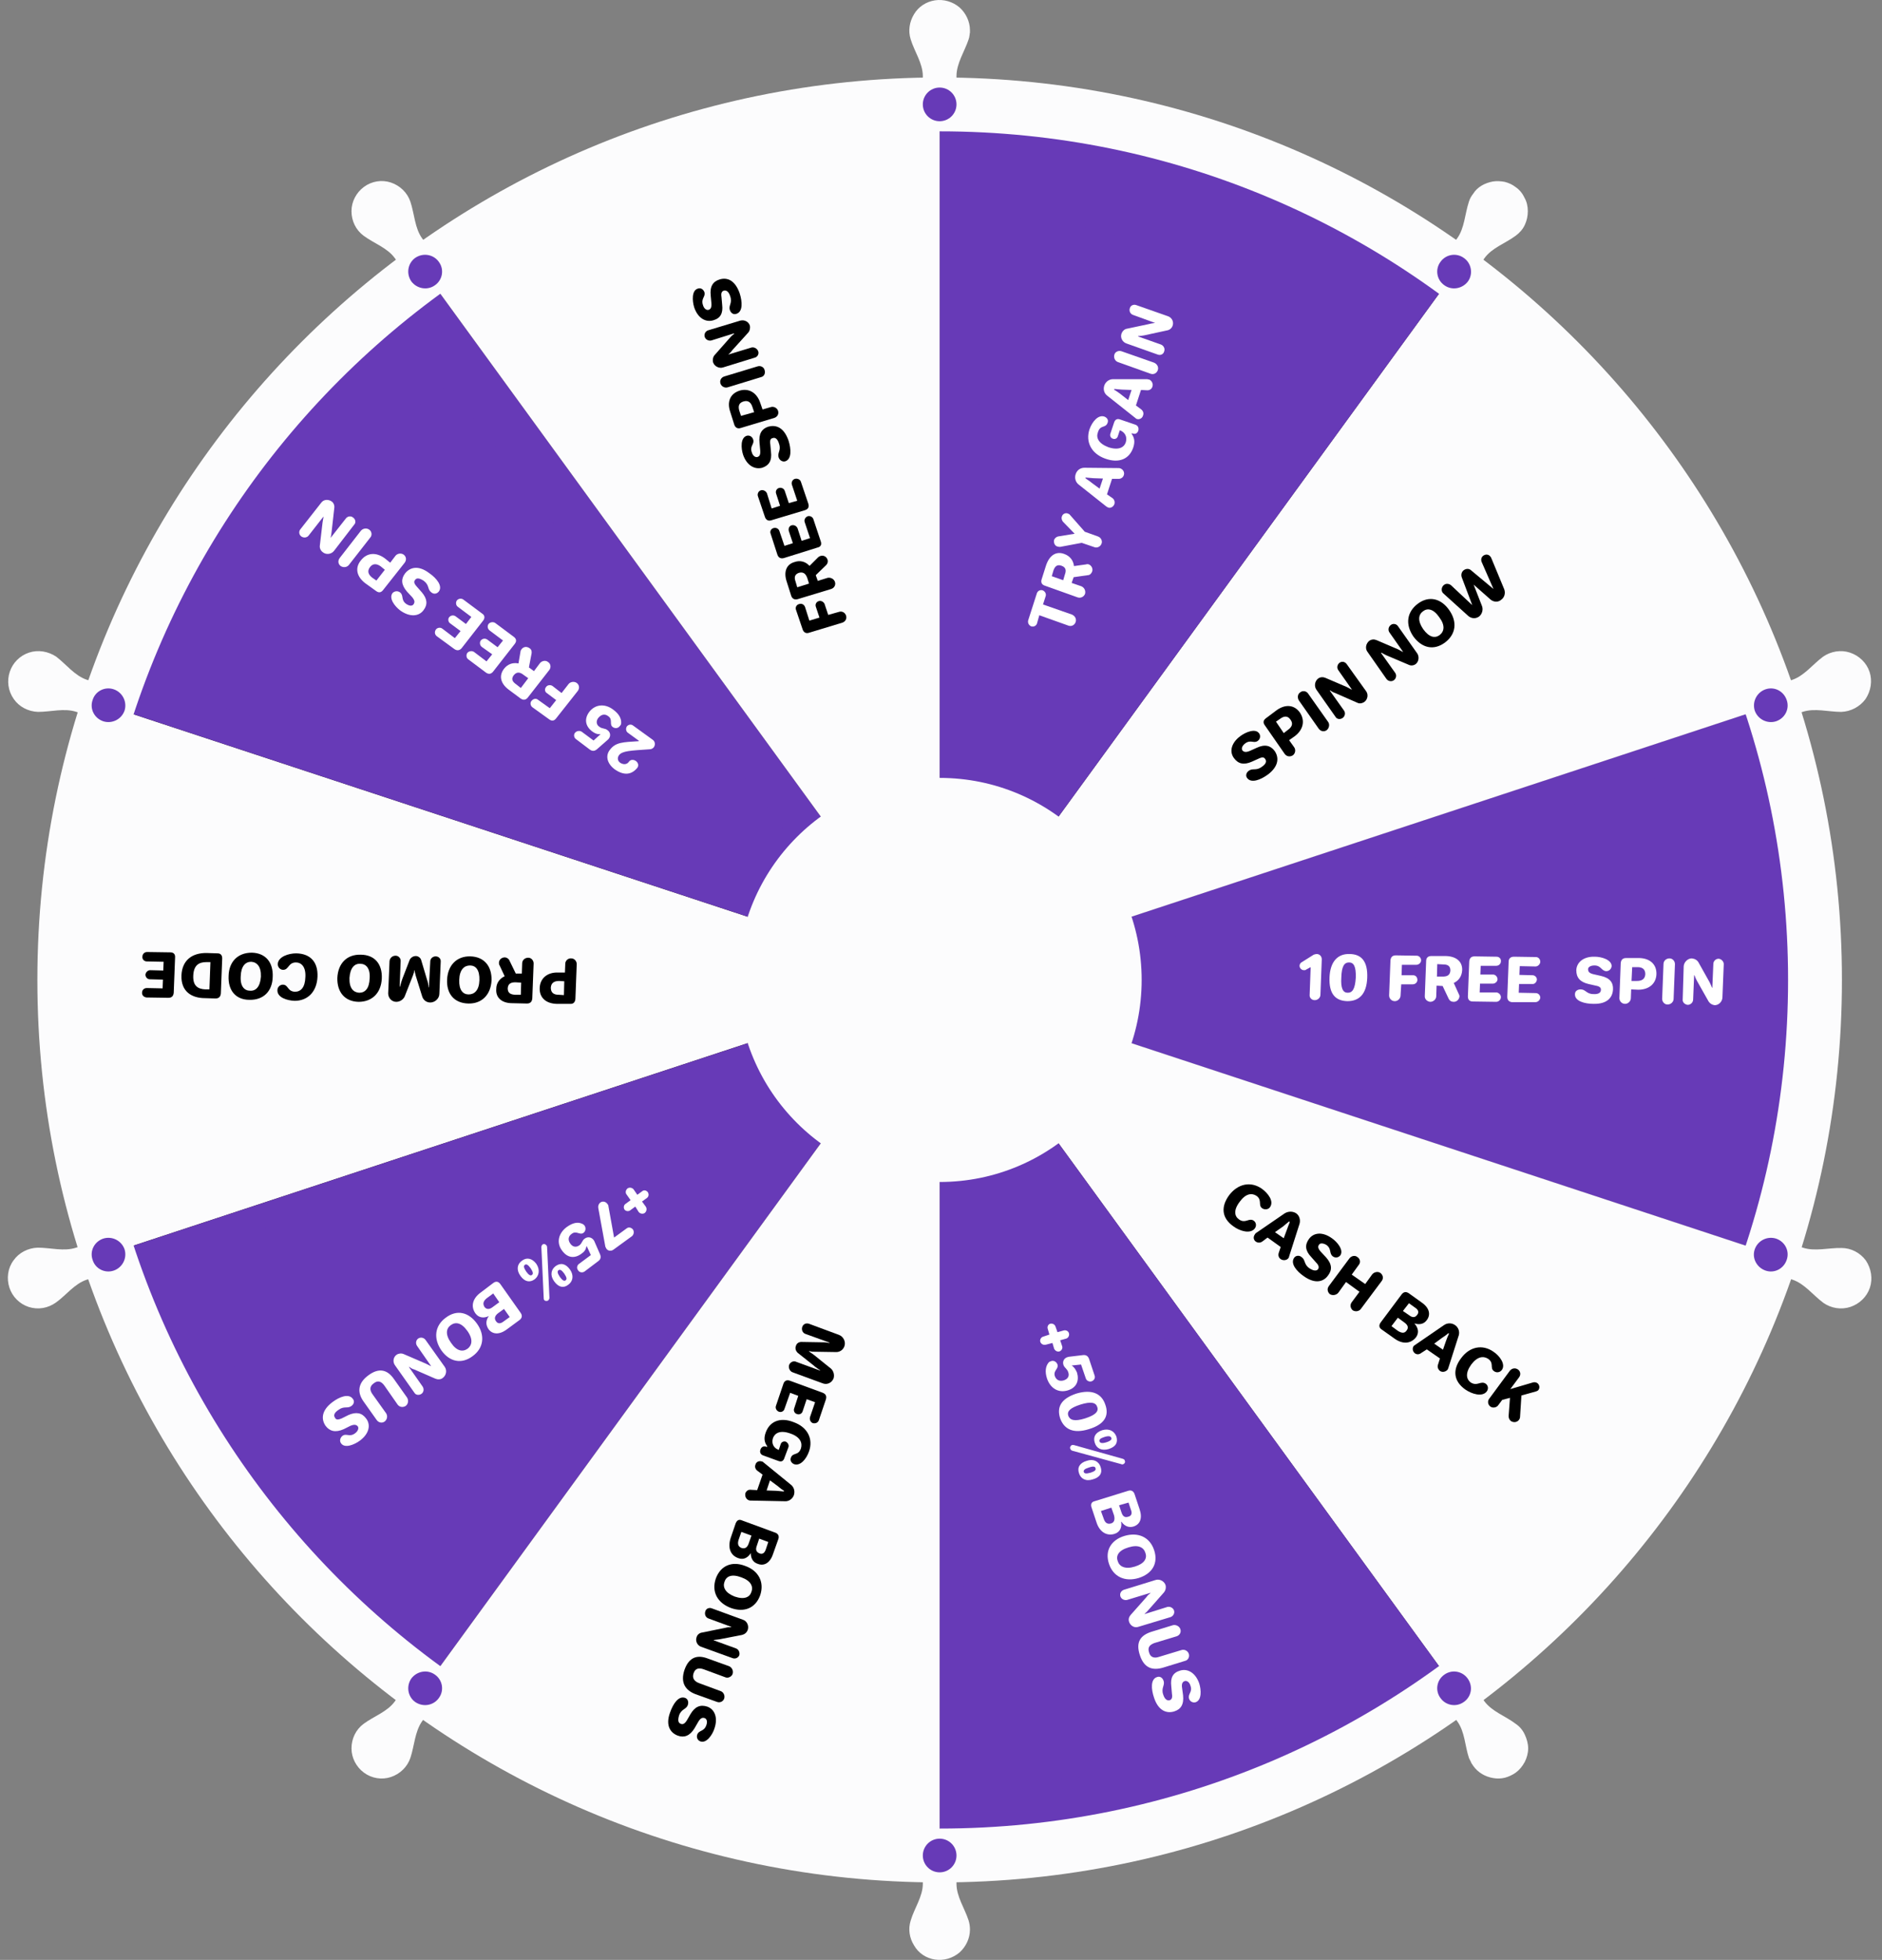 <svg version="1.2" xmlns="http://www.w3.org/2000/svg" viewBox="0 0 559 582" width="559" height="582">
	<rect x="0" y="0" width="559" height="582" fill="#808080" stroke="none"/>
	<title>wheel-svg</title>
	<style>
		.s0 { fill: #fcfcfd } 
		.s1 { fill: #2f1433 } 
		.s2 { fill: #673ab7 } 
		.s3 { display: none;fill: #2a313d } 
		.s4 { fill: #000000 } 
		.s5 { fill: #ffffff } 
		.s6 { opacity: .3;display: none;fill: #ff0000 } 
	</style>
	<path id="Layer" fill-rule="evenodd" class="s0" d="m284.1 29c0 1.3-0.5 2.6-1.5 3.5-0.9 1-2.2 1.5-3.5 1.5-1.3 0-2.6-0.5-3.5-1.5-1-0.9-1.5-2.2-1.5-3.5v-6.4c0-3.8-2.5-7.3-3.6-10.9-0.8-2.5-0.4-5.2 1-7.5 1.3-2.2 3.6-3.7 6.2-4.1 2.6-0.4 5.3 0.4 7.3 2.1 1.9 1.7 3.1 4.2 3.1 6.8q0 0.3 0 0.7-0.1 0.3-0.1 0.7-0.1 0.3-0.1 0.6-0.1 0.4-0.2 0.7c-1.2 3.6-3.6 7.1-3.6 10.9zm0 530.4c0 3.8 2.4 7.2 3.6 10.9q0.4 1.3 0.4 2.7c0 2.6-1.2 5.1-3.1 6.8-2 1.7-4.7 2.5-7.3 2.1-2.6-0.4-4.9-1.9-6.2-4.2-1.4-2.2-1.8-4.9-1-7.4 1.1-3.7 3.6-7.1 3.6-10.9v-6.4c0-1.3 0.5-2.6 1.5-3.6 0.9-0.9 2.2-1.4 3.5-1.4 1.3 0 2.6 0.5 3.5 1.4 1 1 1.5 2.3 1.5 3.6zm-163-59.4q0.6-0.8 1.4-1.3 0.9-0.5 1.8-0.7 1-0.1 2 0.1 1 0.2 1.8 0.8 0.8 0.6 1.3 1.4 0.5 0.9 0.7 1.9 0.1 1-0.1 1.9-0.2 1-0.8 1.8l-3.8 5.2c-2.2 3.1-2.3 7.3-3.5 10.9-0.9 2.7-3.1 4.8-5.8 5.7-2.7 0.9-5.7 0.4-8-1.3-2.3-1.7-3.7-4.4-3.7-7.2 0-2.9 1.3-5.6 3.6-7.3 3.1-2.3 7.1-3.6 9.3-6.7zm311.7-429.2c2.2-3 2.3-7.3 3.5-10.9q0.4-1.3 1.3-2.4c0.6-1 1.5-1.8 2.5-2.4 1-0.6 2.2-1 3.3-1.2 1.2-0.2 2.4-0.1 3.5 0.1 1.2 0.3 2.3 0.8 3.2 1.5 1.2 0.8 2.1 1.9 2.7 3.2 0.7 1.2 1 2.6 1 4 0 1.5-0.3 2.8-0.9 4.1-0.6 1.3-1.6 2.4-2.7 3.2-3.1 2.3-7.1 3.6-9.3 6.7l-3.8 5.2c-0.8 1.1-1.9 1.8-3.2 2-1.3 0.2-2.7-0.1-3.8-0.9-1-0.8-1.7-1.9-2-3.3-0.2-1.3 0.2-2.6 0.9-3.7zm8.1 434.4c2.3 3.1 6.3 4.4 9.3 6.7 1.2 0.8 2.1 1.9 2.7 3.2 0.6 1.3 1 2.7 1 4.1 0 1.4-0.4 2.8-1 4-0.7 1.3-1.6 2.4-2.7 3.2-1 0.7-2.1 1.2-3.2 1.5-1.2 0.3-2.4 0.3-3.5 0.1-1.2-0.2-2.3-0.6-3.3-1.2-1-0.6-1.9-1.4-2.6-2.4q-0.2-0.3-0.4-0.6-0.2-0.2-0.3-0.6-0.2-0.3-0.3-0.6-0.2-0.3-0.3-0.6c-1.2-3.6-1.2-7.8-3.5-10.9l-3.7-5.2c-0.8-1.1-1.1-2.4-0.9-3.7 0.2-1.4 0.9-2.5 2-3.3 1-0.8 2.4-1.1 3.7-0.9 1.3 0.2 2.5 0.9 3.3 2zm-311.7-429.2c0.8 1.1 1.1 2.4 0.9 3.8-0.2 1.3-0.9 2.5-2 3.2-1.1 0.8-2.4 1.2-3.8 0.9-1.3-0.2-2.5-0.9-3.2-2l-3.8-5.2c-2.2-3.1-6.2-4.4-9.3-6.7-2.3-1.7-3.6-4.4-3.6-7.3 0-2.8 1.4-5.5 3.7-7.2 2.3-1.7 5.3-2.2 8-1.3 2.7 0.9 4.9 3 5.8 5.7 1.2 3.6 1.3 7.9 3.5 10.9zm406.3 294.5c3.6 1.2 7.7 0 11.5 0.1 2.8 0 5.5 1.4 7.2 3.7 1.6 2.4 2.1 5.4 1.2 8.1-0.9 2.7-3.1 4.8-5.8 5.7-2.7 0.9-5.7 0.4-8-1.2-3.1-2.3-5.6-5.7-9.2-6.9l-6.1-2c-1.3-0.4-2.3-1.3-2.9-2.5-0.5-1.2-0.6-2.5-0.2-3.8 0.4-1.2 1.3-2.2 2.4-2.8 1.2-0.6 2.6-0.8 3.8-0.4zm-503.6-166.6c1.3 0.4 2.4 1.3 2.9 2.5 0.6 1.2 0.7 2.5 0.3 3.8-0.4 1.3-1.3 2.3-2.5 2.9-1.2 0.6-2.5 0.7-3.8 0.3l-6.1-2c-3.6-1.2-7.6 0-11.4 0-2.9-0.1-5.6-1.5-7.2-3.8-1.7-2.4-2.1-5.4-1.2-8.1 0.9-2.7 3-4.8 5.7-5.7 2.7-0.9 5.7-0.4 8.1 1.2 3 2.3 5.5 5.7 9.2 6.9zm-3.2 164.6c1.3-0.4 2.6-0.3 3.8 0.3 1.2 0.6 2 1.7 2.4 2.9 0.5 1.2 0.4 2.6-0.2 3.8-0.6 1.2-1.6 2.1-2.8 2.5l-6.1 2c-3.7 1.2-6.1 4.6-9.2 6.8-2.4 1.7-5.3 2.2-8.1 1.3-2.7-0.9-4.8-3-5.7-5.7-0.9-2.8-0.5-5.8 1.2-8.1 1.6-2.3 4.3-3.7 7.2-3.8 3.8 0 7.8 1.2 11.4 0zm503.6-166.6c3.6-1.2 6.1-4.6 9.2-6.9 2.3-1.6 5.3-2.1 8-1.2 2.7 0.9 4.9 3 5.8 5.7 0.9 2.7 0.4 5.7-1.2 8.1-1.7 2.3-4.4 3.7-7.2 3.8-3.8 0-7.9-1.2-11.5 0l-6.1 2c-1.2 0.4-2.6 0.3-3.7-0.3-1.2-0.6-2.1-1.7-2.5-2.9-0.4-1.3-0.3-2.6 0.3-3.8 0.5-1.2 1.6-2.1 2.8-2.5z"/>
	<circle id="Layer" class="s1" cx="279.1" cy="291" r="260"/>
	<path id="Layer" class="s2" d="m539.1 291c0 28.4-4.6 55.8-13 81.4l-247-81.4 247-81.4c8.4 25.6 13 53 13 81.4z"/>
	<path id="Layer copy" class="s2" d="m539.1 291c0 28.4-4.6 55.8-13 81.4l-247-81.4 247-81.4c8.4 25.6 13 53 13 81.4z"/>
	<path id="Layer" fill-rule="evenodd" class="s0" d="m415.3 289.5q1.2 0.4 2 1.4 0.7 0.9 0.7 2.1 0 2-1.3 3.1-1.3 1.2-3.3 1.2-1.5 0-2.6-0.7-1.2-0.7-1.8-2l2.5-1.5q0.5 1.3 1.9 1.3 0.9 0 1.3-0.4 0.4-0.3 0.4-1 0-0.6-0.4-1-0.4-0.4-1.3-0.4h-0.6l-1.1-1.6 2.3-2.9h-4.6v-2.7h8.1v2.3zm16.8-208.7c43.5 31.7 76.8 76.6 94 128.8l-247 81.4zm-11.9 214.3l8.1-9 1.2 0.7-8.1 9zm3.8-5.6q-0.8 0.8-2.2 0.8-1.3 0-2.2-0.8-0.9-0.9-0.9-2.2 0-1.3 0.9-2.2 0.9-0.9 2.2-0.9 1.4 0 2.2 0.9 0.9 0.9 0.9 2.2 0 1.3-0.9 2.2zm6.5 6.9q-0.9 0.9-2.2 0.9-1.4 0-2.3-0.9-0.9-0.9-0.9-2.2 0-1.3 0.9-2.1 0.9-0.9 2.3-0.9 1.3 0 2.2 0.9 0.9 0.8 0.9 2.1 0 1.3-0.9 2.2zm-2.9-1.5q0.2 0.3 0.6 0.3 0.1 0 0.2 0 0.1 0 0.2-0.1 0.1 0 0.2 0 0.1-0.1 0.1-0.2 0.1 0 0.1-0.1 0.1-0.1 0.1-0.2 0.1-0.1 0.1-0.2 0-0.1 0-0.2 0-0.4-0.3-0.7 0 0-0.1-0.1-0.1-0.1-0.2-0.1-0.1 0-0.2-0.1-0.1 0-0.2 0-0.1 0-0.1 0-0.1 0.1-0.2 0.1-0.1 0-0.2 0.1-0.1 0.1-0.1 0.1-0.1 0.1-0.2 0.2 0 0.1 0 0.1-0.1 0.1-0.1 0.2 0 0.1 0 0.2 0 0.4 0.3 0.7zm20.7 0.5q-1.9 1.9-4.6 1.9-2.7 0-4.7-1.9-1.9-1.9-1.9-4.6 0-2.8 1.9-4.7 2-1.9 4.7-1.9 2.7 0 4.6 1.9 1.9 1.9 1.9 4.7 0 2.7-1.9 4.6zm-7.2-1.9q1 1 2.6 1 1.6 0 2.6-1 1.1-1.1 1.1-2.7 0-1.7-1.1-2.7-1-1.1-2.6-1.1-1.6 0-2.6 1.1-1.1 1-1.1 2.7 0 1.6 1.1 2.7zm18.4-6.3h-4.8v2.5h4.7v2.7h-4.7v4.7h-2.8v-12.6h7.6zm9.4 0h-4.8v2.4h4.7v2.8h-4.7v4.6h-2.9v-12.6h7.7zm-47.8 0.7q0.3 0.3 0.7 0.3 0.1 0 0.2 0 0.1 0 0.2 0 0.1-0.1 0.2-0.1 0-0.1 0.1-0.2 0.1 0 0.1-0.1 0.1-0.1 0.1-0.2 0.1-0.1 0.1-0.2 0-0.1 0-0.2 0-0.4-0.3-0.7 0 0-0.1-0.1-0.1-0.1-0.2-0.1-0.1 0-0.2 0-0.1-0.1-0.2-0.1-0.1 0-0.2 0.1-0.1 0-0.2 0 0 0.1-0.1 0.1-0.1 0.1-0.2 0.1 0 0.1-0.1 0.2 0 0.1-0.1 0.2 0 0 0 0.1 0 0.1 0 0.2 0 0.4 0.2 0.7z"/>
	<path id="Layer" class="s2" d="m279.1 291v-260c57.2 0 110.1 18.5 153 49.8z"/>
	<path id="Layer" fill-rule="evenodd" class="s0" d="m311.3 170.9l2.6 0.9-1 3.1 9.3 3.1-0.9 2.7-9.3-3.1-1 3.1-2.7-0.9zm15.4-6.5l-5.2 1.1q0-0.2-0.1-0.5-0.1-0.3-0.2-0.5-0.1-0.3-0.3-0.6-0.1-0.2-0.3-0.4-0.7-0.9-1.8-1.3-1.7-0.6-3.3 0.2-1.6 0.8-2.2 2.5l-1.6 4.8 12 4 0.9-2.8-3.9-1.3 0.4-1.3 4.7-0.9zm-10.9 1.3q0-0.1 0.1-0.2 0.1-0.2 0.2-0.3 0.1-0.1 0.2-0.1 0.1-0.1 0.3-0.2 0.5-0.2 1.2 0 0.6 0.2 0.9 0.7 0.4 0.6 0.2 1.1l-0.7 2.1-3.1-1zm1.4-12.9l3.9 3.8-5.4 0.7-1 3.2 8.7-1.6 4.6 1.5 0.9-2.7-4.6-1.6-6-6.4zm18.2-15.1l-13.3 0.2-1.2 3.4 10.7 8.1 1-3-1.7-1.2 1.4-4.5h2.1zm-10.7 2.9l4.8 0.1-0.9 2.8zm6.2-11.5l2.4 0.7 1.1-3.2q1.6 1.3 0.8 3.7-0.6 1.7-1.9 2.4-1.3 0.7-2.9 0.2-1.5-0.5-2.2-1.8-0.7-1.4-0.2-2.9 0.3-1 1-1.6 0.6-0.7 1.4-0.9l-0.6-2.7q-1.5 0.3-2.7 1.5-1.2 1.1-1.8 2.8-0.8 2.6 0.4 5.1 1.2 2.4 3.8 3.2 2.6 0.9 5-0.3 2.4-1.3 3.3-4.1 0.9-2.5-0.2-4.7-1-2.2-3.7-3.1l-1-0.3zm12.5-15.5l-13.3 0.1-1.2 3.5 10.7 8 0.9-3-1.6-1.2 1.4-4.5h2.1zm-10.7 2.9l4.8 0.1-0.9 2.8zm11.1-3.9l0.9-2.8-12-3.9-0.9 2.7zm-1.7-13.2l-8 2.4-0.7 2.1 12 3.9 0.9-2.7-6.5-2.2 8-2.4 0.7-2.1-12-3.9-0.9 2.7zm90 401.8c43.6-31.7 76.8-76.6 94-128.8l-247-81.4z"/>
	<path id="Layer" fill-rule="evenodd" class="s3" d="m389.1 368.4q1.5 1.1 1.9 2.8 0.3 1.6-0.9 3.2-1.1 1.6-2.9 1.7-1.7 0.1-3.2-1-1.3-0.9-1.9-2.2-0.5-1.2-0.2-2.7l2.9 0.3q-0.4 1.4 0.8 2.3 0.7 0.5 1.3 0.4 0.6 0 0.9-0.5 0.4-0.5 0.3-1.1-0.1-0.5-0.8-1l-3.1-2.3 4.6-5.6 5.9 4.3-1.6 2.2-3.7-2.7-1.1 1.3zm8.1 6.7q-1.2 0.2-2.3-0.6-1-0.8-1.2-2.1-0.1-0.3-0.1-0.6 0-0.3 0.1-0.6 0.1-0.3 0.2-0.5 0.1-0.3 0.3-0.6 0.8-1 2-1.2 1.3-0.2 2.4 0.6 1 0.8 1.2 2 0.2 1.3-0.5 2.3-0.2 0.3-0.4 0.5-0.3 0.2-0.5 0.4-0.3 0.1-0.6 0.2-0.2 0.1-0.6 0.2zm-6.4 2.2l11.9-2.4 0.6 1.2-11.9 2.5zm4.9-5.2q0 0.1 0.1 0.2 0 0.1 0 0.2 0.1 0.1 0.1 0.1 0.1 0.1 0.2 0.2 0.3 0.2 0.7 0.1 0.1 0 0.2 0 0.1-0.1 0.2-0.1 0.1-0.1 0.1-0.1 0.1-0.1 0.2-0.2 0.2-0.3 0.2-0.7-0.1-0.1-0.1-0.2 0-0.1-0.1-0.2 0 0-0.1-0.1-0.1-0.1-0.1-0.1-0.1-0.1-0.2-0.1-0.1-0.1-0.2-0.1-0.1 0-0.2 0-0.1 0-0.2 0-0.1 0-0.1 0-0.1 0.1-0.2 0.1-0.1 0.1-0.2 0.1 0 0.1-0.1 0.2-0.1 0.1-0.1 0.2 0 0-0.1 0.1 0 0.1 0 0.2 0 0.1 0 0.2zm2.6 12.3q-1.2 0.2-2.3-0.6-1.1-0.7-1.3-2-0.1-0.3 0-0.6 0-0.3 0-0.6 0.1-0.3 0.2-0.6 0.2-0.2 0.4-0.5 0.7-1 2-1.2 1.2-0.2 2.3 0.6 1.1 0.8 1.2 2 0.3 1.3-0.5 2.3-0.2 0.3-0.4 0.5-0.2 0.2-0.5 0.3-0.2 0.2-0.5 0.3-0.3 0.1-0.6 0.1zm-1.5-2.9q0.1 0.4 0.4 0.7 0.3 0.2 0.7 0.1 0.1 0 0.2 0 0.1-0.1 0.2-0.1 0.1-0.1 0.1-0.1 0.1-0.1 0.2-0.2 0.2-0.3 0.1-0.7 0-0.1 0-0.2 0-0.1-0.1-0.2 0 0-0.1-0.1-0.1-0.1-0.1-0.1-0.1-0.1-0.2-0.1-0.1-0.1-0.2-0.1-0.1 0-0.2 0-0.1 0-0.2 0-0.1 0-0.2 0 0 0.1-0.1 0.1-0.1 0.1-0.2 0.1 0 0.1-0.1 0.2-0.1 0.1-0.1 0.2 0 0-0.1 0.1 0 0.1 0 0.2 0 0.1 0 0.2zm16.5 12.7q-2.7 0.4-4.9-1.2-2.2-1.6-2.6-4.3-0.4-2.7 1.2-4.9 1.6-2.2 4.3-2.6 2.6-0.4 4.8 1.2 2.3 1.6 2.7 4.2 0.4 2.7-1.2 4.9-1.7 2.3-4.3 2.7zm-4.7-5.9q0.2 1.5 1.5 2.4 1.2 0.9 2.7 0.7 1.5-0.2 2.4-1.6 1-1.3 0.8-2.8-0.2-1.4-1.5-2.3-1.3-1-2.7-0.8-1.5 0.3-2.5 1.6-1 1.3-0.7 2.8zm18.5 5.9l-3.8-2.9-1.4 2 3.7 2.8-1.6 2.2-3.8-2.8-2.7 3.8-2.3-1.7 7.4-10.2 6.2 4.5zm7.5 5.5l-3.8-2.8-1.5 2 3.8 2.7-1.6 2.3-3.8-2.8-2.7 3.8-2.3-1.7 7.4-10.2 6.2 4.5z"/>
	<path id="Layer" class="s2" d="m432.1 501.2c-42.9 31.3-95.8 49.8-153 49.8v-260z"/>
	<path id="Layer" fill-rule="evenodd" class="s0" d="m324.1 411.7l0.8 2.3-11.9 4-1-2.7 9.1-3-1.3-2 2.2-1.4zm-1.4 15.8q2.8-0.9 4-2.8 1.3-1.8 0.6-4.1-0.8-2.3-2.9-3-2.1-0.8-5 0.2-2.8 0.9-4.1 2.8-1.2 1.8-0.5 4.1 0.8 2.3 2.9 3 2.1 0.8 5-0.2zm1.9-6q0.7 2.1-2.8 3.3-3.6 1.2-4.3-1-0.7-2.1 2.8-3.3 3.6-1.2 4.3 1zm1.8 11.8q0.3 0.1 0.6 0.1 0.3 0 0.6 0 0.3-0.1 0.6-0.2 1.3-0.4 1.8-1.5 0.6-1.1 0.1-2.4-0.4-1.3-1.5-1.8-1.1-0.6-2.3-0.2-0.3 0.1-0.6 0.2-0.3 0.2-0.5 0.4-0.2 0.2-0.4 0.4-0.2 0.3-0.3 0.5-0.6 1.2-0.2 2.4 0.5 1.3 1.6 1.8 0.2 0.2 0.5 0.3zm-7.4-0.8l11.1 4.9 0.3-1.3-11.1-4.9zm7.5-2.9q0-0.1 0.1-0.1 0.1-0.1 0.2-0.1 0-0.1 0.1-0.1 0.1 0 0.2-0.1 0.1 0 0.2 0 0.1 0 0.2 0.1 0.1 0 0.2 0 0.1 0.1 0.1 0.1 0.1 0.1 0.2 0.2 0 0 0.1 0.1 0 0.1 0.1 0.2 0 0.1 0 0.2 0 0.1 0 0.2 0 0.1 0 0.2 0 0.1-0.1 0.1-0.2 0.4-0.6 0.5-0.1 0-0.2 0.1-0.1 0-0.2 0 0 0-0.1-0.1-0.1 0-0.2 0-0.4-0.2-0.5-0.6 0-0.1-0.1-0.2 0-0.1 0-0.2 0-0.1 0.1-0.2 0 0 0-0.1 0.1-0.1 0.2-0.2zm-4.7 11.9q0.3 0.1 0.6 0.1 0.3 0 0.6 0 0.3 0 0.6-0.1 1.2-0.4 1.8-1.6 0.6-1.1 0.2-2.4-0.5-1.2-1.6-1.8-1.1-0.6-2.3-0.2-0.3 0.1-0.6 0.3-0.3 0.1-0.5 0.3-0.2 0.2-0.4 0.4-0.2 0.3-0.3 0.6-0.6 1.1-0.2 2.4 0.5 1.2 1.6 1.8 0.2 0.1 0.5 0.2zm0.1-3.6q0-0.1 0.1-0.1 0.1-0.1 0.2-0.2 0.1 0 0.1 0 0.1-0.1 0.2-0.1 0.1 0 0.2 0 0.1 0 0.2 0 0.1 0.1 0.2 0.1 0.1 0 0.2 0.1 0 0.1 0.1 0.1 0.1 0.1 0.1 0.2 0.1 0.1 0.1 0.2 0 0.1 0 0.2 0 0.1 0 0.2 0 0 0 0.1 0 0.1-0.1 0.2-0.1 0.4-0.5 0.5-0.1 0-0.2 0-0.1 0.1-0.2 0-0.1 0-0.2 0-0.1 0-0.2-0.1-0.1 0-0.2 0 0-0.1-0.1-0.2-0.1-0.1-0.1-0.1-0.1-0.1-0.1-0.2 0-0.1 0-0.2-0.1-0.1 0-0.2 0-0.1 0-0.2 0-0.1 0.1-0.2 0 0 0.1-0.1zm10.9 20.4q2.7-0.9 3.9-3.3 1.2-2.4 0.3-5-0.9-2.6-3.3-3.8-2.3-1.2-5-0.4-2.6 0.9-3.8 3.3-1.2 2.4-0.3 5 0.8 2.6 3.2 3.8 2.4 1.3 5 0.4zm-3.2-9.7q1.6-0.5 2.9 0.1 1.3 0.7 1.8 2.2 0.5 1.5-0.1 2.8-0.7 1.3-2.3 1.8-1.5 0.6-2.9-0.1-1.3-0.7-1.8-2.2-0.5-1.5 0.2-2.8 0.6-1.3 2.2-1.8zm12.1 16.5l-2.4-7.3-11.9 4 0.9 2.7 4.4-1.4 1.4 4.4 2.7-0.8-1.5-4.5 2.3-0.8 1.5 4.6zm2.9 8.9l-2.4-7.3-11.9 3.9 0.9 2.8 4.4-1.5 1.4 4.5 2.7-0.9-1.5-4.4 2.3-0.8 1.5 4.5zm-325.6-183c0 28.5 4.5 55.8 13 81.4l247-81.4-247-81.4c-8.5 25.6-13 53-13 81.4z"/>
	<path id="Layer" fill-rule="evenodd" class="s3" d="m143.3 292.5q-1.2-0.4-1.9-1.4-0.7-0.9-0.7-2.1 0-2 1.3-3.1 1.3-1.2 3.3-1.2 1.4 0 2.6 0.7 1.2 0.7 1.8 2l-2.5 1.5q-0.5-1.3-1.9-1.3-0.9 0-1.3 0.4-0.5 0.3-0.5 1 0 0.6 0.5 1 0.4 0.4 1.3 0.4h0.5l1.1 1.6-2.2 2.9h4.6v2.7h-8.1v-2.3zm-8.8 0.1q0.9-0.9 2.2-0.9 1.4 0 2.3 0.9 0.9 0.9 0.9 2.2 0 1.2-0.9 2.1-0.9 0.9-2.3 0.9-1.3 0-2.2-0.9-0.9-0.8-0.9-2.1 0-1.3 0.9-2.2zm3.9-5.6l-8.2 9-1.1-0.7 8.1-9.1zm-0.9 7.2q-0.1-0.1-0.2-0.2-0.1 0-0.2-0.1 0 0-0.1 0-0.1 0-0.2 0-0.1 0-0.2 0-0.1 0-0.2 0-0.1 0.1-0.2 0.1 0 0.1-0.1 0.2-0.1 0-0.1 0.1-0.1 0.1-0.1 0.2-0.1 0.1-0.1 0.2 0 0.1 0 0.2 0 0.4 0.3 0.7 0.2 0.3 0.7 0.3 0.1 0 0.2-0.1 0.1 0 0.1 0 0.1-0.1 0.2-0.1 0.1-0.1 0.2-0.1 0-0.1 0.1-0.2 0-0.1 0.1-0.2 0-0.1 0-0.1 0-0.1 0-0.2 0-0.5-0.2-0.7zm-9.4-8.5q0.9-0.8 2.2-0.8 1.4 0 2.3 0.8 0.9 0.9 0.9 2.2 0 1.3-0.9 2.2-0.9 0.9-2.3 0.9-1.3 0-2.2-0.9-0.9-0.9-0.9-2.2 0-1.3 0.9-2.2zm2.9 1.5q0-0.1-0.1-0.1-0.1-0.1-0.2-0.1-0.1 0-0.2-0.1-0.1 0-0.2 0-0.1 0-0.1 0-0.1 0.1-0.2 0.1-0.1 0-0.2 0.1-0.1 0-0.1 0.1-0.1 0.1-0.2 0.2 0 0-0.1 0.1 0 0.1 0 0.2 0 0.1 0 0.2 0 0.4 0.2 0.7 0.3 0.3 0.7 0.3 0.1 0 0.2 0 0.1 0 0.2-0.1 0.1 0 0.2-0.1 0.1 0 0.1-0.1 0.1-0.1 0.1-0.1 0.1-0.1 0.1-0.2 0.1-0.1 0.1-0.2 0-0.1 0-0.2 0-0.4-0.3-0.7zm-20.7-0.5q1.9-1.9 4.6-1.9 2.7 0 4.6 1.9 1.9 1.9 1.9 4.7 0 2.7-1.9 4.6-1.9 1.9-4.6 1.9-2.7 0-4.6-1.9-2-1.9-2-4.6 0-2.8 2-4.7zm7.2 2q-1-1.1-2.6-1.1-1.6 0-2.6 1.1-1.1 1-1.1 2.7 0 1.6 1.1 2.7 1 1 2.6 1 1.6 0 2.6-1 1.1-1.1 1.1-2.7 0-1.7-1.1-2.7zm-18.4 6.2h4.7v-2.4h-4.6v-2.8h4.6v-4.6h2.9v12.6h-7.6zm-9.4 0h4.8v-2.5h-4.7v-2.7h4.7v-4.7h2.9v12.6h-7.7z"/>
	<path id="Layer" class="s2" d="m126.1 501.2c-43.5-31.7-76.8-76.6-94-128.8l247-81.4z"/>
	<path id="Layer" fill-rule="evenodd" class="s0" d="m279.1 291v260c-57.2 0-110.1-18.5-153-49.8zm-110.8 73.5l4.3 1.9 1.1-0.8-2.4-3.4 2.3-1.7 7.5 10.2-4.1 3q-1.5 1.1-3.2 0.8-1.8-0.3-2.8-1.7-0.2-0.3-0.3-0.5-0.2-0.3-0.3-0.5-0.1-0.3-0.1-0.6-0.1-0.3-0.1-0.6 0-0.2 0-0.5 0-0.3 0.1-0.6 0.1-0.3 0.2-0.5 0-0.3 0.2-0.6l-4.9-2.1zm8.8 5.8l-1.9-2.7-1.7 1.3q-0.5 0.4-0.6 1 0 0.6 0.4 1.2 0.4 0.5 1 0.7 0.6 0.1 1.1-0.3zm-13.2 0.8l-4 3-1.7-2.3 6.4-4.6 7.5 10.2-6.4 4.6-1.6-2.3 4-2.9-1.2-1.7-3.7 2.7-1.6-2.2 3.7-2.7zm-7.7 5.6l-4.1 3-1.6-2.2 6.3-4.7 7.5 10.2-6.3 4.6-1.7-2.2 4-3-1.2-1.6-3.6 2.6-1.7-2.2 3.7-2.7zm-10.1 19.6l-1.6-2.3 2.6-1.9-5.8-7.9 2.3-1.7 5.8 7.9 2.6-1.9 1.7 2.2zm-9.2-5.5l-4 3-1.7-2.2 6.4-4.7 7.5 10.2-6.4 4.6-1.6-2.2 4-3-1.2-1.6-3.7 2.6-1.6-2.2 3.7-2.7zm-10.8 4.1q1.6-1.1 3.1-1.2 0.4 0 0.8 0 0.3 0.1 0.7 0.2 0.4 0.1 0.7 0.2 0.3 0.2 0.6 0.4l-1.1 2.6q-1.7-1-3.2 0.2-1.4 1-0.8 1.8 0.4 0.4 1 0.4 0.6-0.1 2.1-0.7 0.8-0.2 1.4-0.4 0.2 0 0.3 0 0.2-0.1 0.4-0.1 0.1 0 0.3 0 0.2 0 0.4 0 0.7 0 1.3 0.4 0.6 0.4 1.1 1.1 1.1 1.4 0.7 2.9-0.4 1.6-1.8 2.6-1.3 1-2.7 1.1-1.3 0.1-2.7-0.6l1.1-2.6q0.7 0.4 1.3 0.4 0.7 0 1.3-0.5 0.6-0.4 0.7-0.8 0.1-0.5-0.1-0.8-0.3-0.4-0.9-0.4-0.5 0-1.9 0.5-0.7 0.2-1.2 0.4-0.4 0.1-1.1 0.2-0.7 0.1-1.2 0-0.5-0.1-1-0.4-0.6-0.4-1.1-1-1-1.4-0.6-3 0.4-1.6 2.1-2.9zm-3.8 18.7l-1.6-2.2 2.6-1.9-5.8-7.9 2.3-1.7 5.8 7.9 2.6-1.9 1.7 2.2zm-6.1-5.6l3.1 3.4 2.1 2.9-2.6 1.9-2.1-2.9-2.3-4zm-4.3-2.1q0.1-0.7 0.7-1.1 0.1-0.1 0.2-0.2 0.2 0 0.4-0.1 0.1 0 0.3 0 0.2 0 0.3 0 0.7 0.1 1.1 0.7 0.5 0.6 0.4 1.3-0.1 0.1-0.1 0.3-0.1 0.1-0.2 0.3-0.1 0.1-0.2 0.3-0.1 0.1-0.2 0.2-0.2 0.1-0.3 0.1-0.2 0.1-0.3 0.2-0.2 0-0.4 0-0.1 0-0.3 0-0.2 0-0.3-0.1-0.2-0.1-0.3-0.1-0.2-0.1-0.3-0.2-0.1-0.2-0.2-0.3-0.1-0.1-0.2-0.3-0.1-0.1-0.1-0.3 0-0.2 0-0.3 0-0.2 0-0.4zm68.7-38.3l3.8-2.8-1.4-2-3.8 2.8-1.6-2.2 3.8-2.8-2.8-3.7 2.4-1.7 7.4 10.1-6.2 4.6z"/>
	<path id="Layer" fill-rule="evenodd" class="s3" d="m245.8 416.2l-0.8 2.4-11.9-4 0.9-2.7 9 3 0.2-2.3 2.5 0.1zm-7 7.1q-0.6 1.7-2 2.5-1.4 0.9-3.3 0.3-1.9-0.7-2.5-2.3-0.7-1.6-0.1-3.4 0.5-1.5 1.5-2.4 1-0.9 2.5-1l0.6 2.8q-1.4 0-1.9 1.5-0.3 0.8 0 1.3 0.2 0.5 0.8 0.7 0.6 0.2 1.1-0.1 0.5-0.2 0.7-1l1.3-3.7 6.7 2.7-2.3 7-2.6-0.9 1.5-4.3-1.6-0.7zm-3.9 9.8q-0.5-1.1-0.1-2.4 0.4-1.3 1.5-1.8 0.3-0.2 0.6-0.3 0.3 0 0.6-0.1 0.3 0 0.6 0 0.3 0.1 0.6 0.2 1.2 0.4 1.7 1.5 0.6 1.2 0.2 2.4-0.4 1.3-1.5 1.8-1.1 0.6-2.4 0.2-0.3-0.1-0.5-0.2-0.3-0.2-0.5-0.4-0.3-0.2-0.4-0.4-0.2-0.2-0.4-0.5zm-4.1-5.4l6 10.5-1 0.9-6-10.5zm6.4 3.1q-0.1 0-0.2 0.1 0 0-0.1 0.1-0.1 0.1-0.1 0.2 0 0-0.1 0.1 0 0.1 0 0.2 0 0.1 0 0.2 0 0.1 0 0.2 0 0.1 0.1 0.2 0 0.1 0.1 0.1 0 0.1 0.1 0.2 0.1 0 0.2 0.1 0.1 0 0.2 0.1 0.4 0.1 0.7-0.1 0.1 0 0.2-0.1 0.1 0 0.1-0.1 0.1-0.1 0.1-0.2 0.1 0 0.1-0.1 0-0.1 0-0.2 0.1-0.1 0.1-0.2-0.1-0.1-0.1-0.2 0-0.1-0.1-0.2 0-0.1-0.1-0.1 0-0.1-0.1-0.2-0.1 0-0.2-0.1 0 0-0.1-0.1-0.1 0-0.2 0-0.1 0-0.2 0-0.1 0-0.2 0-0.1 0-0.2 0.1zm-10.9 6.2q-0.6-1.1-0.2-2.4 0.5-1.2 1.6-1.8 0.2-0.2 0.5-0.2 0.3-0.1 0.6-0.1 0.3-0.1 0.6 0 0.3 0 0.6 0.1 1.2 0.4 1.8 1.5 0.6 1.2 0.1 2.5-0.4 1.2-1.5 1.8-1.1 0.5-2.3 0.1-0.3 0-0.6-0.2-0.3-0.1-0.5-0.3-0.2-0.2-0.4-0.5-0.2-0.2-0.3-0.5zm2.3-2.3q-0.1 0-0.2 0.1 0 0.1-0.1 0.1-0.1 0.1-0.1 0.2-0.1 0.1-0.1 0.2 0 0.1 0 0.1 0 0.1 0 0.2 0 0.1 0 0.2 0 0.1 0.1 0.2 0 0.1 0.1 0.2 0 0 0.1 0.1 0.1 0.1 0.2 0.1 0.1 0.1 0.1 0.1 0.5 0.1 0.8 0 0.1-0.1 0.2-0.1 0-0.1 0.1-0.2 0.1 0 0.1-0.1 0.1-0.1 0.1-0.2 0-0.1 0-0.2 0-0.1 0-0.2 0-0.1 0-0.2 0-0.1-0.1-0.2 0 0-0.1-0.1 0-0.1-0.1-0.2-0.1 0-0.2-0.1-0.1 0-0.2 0 0-0.1-0.1-0.1-0.1 0-0.2 0-0.1 0-0.2 0-0.1 0.1-0.2 0.1zm-7 19.6q-1.2-2.4-0.3-5 0.8-2.6 3.2-3.8 2.4-1.3 5-0.4 2.7 0.9 3.9 3.3 1.2 2.4 0.3 5-0.9 2.6-3.2 3.8-2.4 1.2-5.1 0.3-2.6-0.8-3.8-3.2zm4.1-6.3q-1.3 0.7-1.8 2.2-0.5 1.4 0.2 2.8 0.7 1.3 2.2 1.8 1.6 0.5 2.9-0.1 1.3-0.7 1.8-2.2 0.5-1.5-0.1-2.8-0.7-1.3-2.3-1.9-1.5-0.5-2.9 0.2zm0.2 19.5l1.5-4.6-2.3-0.7-1.5 4.4-2.6-0.9 1.4-4.4-4.4-1.5 0.9-2.7 12 4-2.4 7.2zm-2.9 8.9l1.5-4.5-2.3-0.8-1.5 4.5-2.6-0.9 1.4-4.5-4.4-1.4 0.9-2.7 12 3.9-2.4 7.3z"/>
	<path id="Layer" class="s2" d="m279.1 291l-247-81.4c17.2-52.2 50.5-97.1 94-128.8z"/>
	<path id="Layer copy 2" class="s2" d="m284 311.8l131.6 182c-37.5 25-82.6 36.9-128.3 34.9z"/>
	<path id="Layer copy 3" class="s2" d="m262.6 302.1l-132.8 181.1c-35.3-28-60.5-67.3-72.6-111.4z"/>
	<path id="Layer" fill-rule="evenodd" class="s0" d="m126.1 80.8c42.9-31.3 95.8-49.8 153-49.8v260zm35.1 126q1.3-0.2 2.3 0.6 1.1 0.8 1.3 2.1 0.1 0.3 0.1 0.6-0.1 0.3-0.1 0.6-0.1 0.3-0.2 0.5-0.2 0.3-0.3 0.5-0.8 1.1-2 1.3-1.3 0.2-2.4-0.6-1.1-0.8-1.2-2-0.3-1.3 0.5-2.3 0.2-0.3 0.4-0.5 0.2-0.2 0.5-0.4 0.3-0.1 0.5-0.2 0.3-0.1 0.6-0.2zm6.5-2.2l-11.9 2.4-0.6-1.2 11.9-2.5zm-4.9 5.2q0-0.1-0.1-0.2 0-0.1-0.1-0.2 0-0.1-0.1-0.1 0-0.1-0.1-0.2-0.1 0-0.2-0.1-0.1 0-0.2 0-0.1 0-0.1 0-0.1 0-0.2 0-0.1 0-0.2 0-0.1 0.1-0.2 0.1-0.1 0.1-0.2 0.1 0 0.1-0.1 0.2-0.2 0.3-0.2 0.7 0 0.1 0.1 0.2 0 0.1 0 0.2 0.1 0 0.2 0.1 0 0.1 0.1 0.1 0.1 0.1 0.2 0.1 0.1 0.1 0.2 0.1 0.1 0 0.1 0 0.1 0 0.2 0 0.1 0 0.2 0 0.1-0.1 0.2-0.1 0.1-0.1 0.1-0.2 0.1 0 0.2-0.1 0-0.1 0.1-0.2 0 0 0-0.1 0.1-0.1 0.1-0.2 0-0.1 0-0.2zm-2.6-12.3q1.2-0.2 2.3 0.6 1.1 0.7 1.3 2 0 0.3 0 0.6 0 0.3-0.1 0.6 0 0.3-0.2 0.6-0.1 0.2-0.3 0.5-0.7 1-2 1.2-1.2 0.2-2.3-0.6-1.1-0.8-1.3-2-0.2-1.3 0.6-2.3 0.2-0.3 0.4-0.5 0.2-0.2 0.5-0.3 0.2-0.2 0.5-0.3 0.3-0.1 0.6-0.1zm1.5 2.9q0-0.1-0.1-0.2 0-0.1 0-0.2-0.1-0.1-0.2-0.1 0-0.1-0.1-0.2-0.1 0-0.2-0.1-0.1 0-0.2 0 0 0-0.1 0-0.1 0-0.2 0-0.1 0-0.2 0-0.1 0.1-0.2 0.1-0.1 0.1-0.1 0.1-0.1 0.1-0.2 0.2-0.2 0.3-0.2 0.7 0 0.1 0.1 0.2 0 0.1 0.1 0.2 0 0 0.1 0.1 0 0.1 0.1 0.1 0.4 0.3 0.7 0.2 0.1 0 0.2 0 0.1-0.1 0.2-0.1 0.1-0.1 0.2-0.2 0 0 0.1-0.1 0-0.1 0.1-0.2 0 0 0-0.1 0.1-0.1 0.1-0.2 0-0.1 0-0.2zm-16.5-12.7q2.6-0.4 4.9 1.2 2.2 1.6 2.6 4.3 0.4 2.6-1.2 4.9-1.6 2.2-4.3 2.6-2.7 0.4-4.9-1.2-2.2-1.6-2.6-4.3-0.4-2.6 1.2-4.8 1.6-2.3 4.3-2.7zm4.7 5.9q-0.2-1.5-1.5-2.4-1.3-0.9-2.7-0.7-1.5 0.2-2.5 1.6-0.9 1.3-0.7 2.8 0.2 1.4 1.5 2.3 1.3 1 2.7 0.7 1.5-0.2 2.5-1.5 0.9-1.4 0.7-2.8zm-18.6-5.9l3.9 2.8 1.4-1.9-3.8-2.8 1.7-2.2 3.8 2.7 2.7-3.7 2.3 1.7-7.4 10.2-6.2-4.5zm-7.6-5.5l3.9 2.8 1.4-2-3.7-2.7 1.6-2.3 3.8 2.8 2.7-3.8 2.3 1.7-7.4 10.2-6.2-4.5zm45.6 31.3q-1.5-1.1-1.8-2.7-0.3-1.7 0.8-3.3 1.2-1.6 2.9-1.7 1.8-0.1 3.3 1 1.3 1 1.9 2.2 0.5 1.2 0.2 2.7l-2.9-0.3q0.4-1.4-0.8-2.3-0.7-0.5-1.3-0.4-0.6 0-0.9 0.5-0.4 0.5-0.3 1.1 0.1 0.5 0.7 1l3.2 2.3-4.7 5.6-5.8-4.3 1.5-2.2 3.8 2.7 1.1-1.3z"/>
	<g id="Layer">
		<path id="Layer copy 4" class="s2" d="m251.6 271.1l-190.6-62.8c13.1-38.5 38.7-71.3 72.2-94.3z"/>
		<path id="Layer copy 5" class="s2" d="m286.8 264.7l5.4-200.6c40.6 1.5 79.4 16.6 111 42.1z"/>
		<path id="Layer copy 6" class="s2" d="m302.6 293.3l190.5-62.9c12.3 38.7 11.3 80.3-1.9 118.7z"/>
		<path id="Layer" fill-rule="evenodd" class="s0" d="m11.1 291c0-148 120-268 268-268 148 0 268 120 268 268 0 148-120 268-268 268-148 0-268-120-268-268zm268-252c-139.2 0-252 112.8-252 252 0 139.2 112.8 252 252 252 139.2 0 252-112.8 252-252 0-139.2-112.8-252-252-252z"/>
	</g>
	<g id="Layer">
		<circle id="Layer" class="s0" cx="279.1" cy="291" r="60"/>
	</g>
	<circle id="Layer" class="s2" cx="279.1" cy="31" r="5"/>
	<circle id="Layer" class="s2" cx="279.1" cy="551" r="5"/>
	<path id="Layer" class="s2" d="m37 371c0.8 2.6-0.6 5.4-3.2 6.3-2.6 0.9-5.5-0.5-6.3-3.2-0.9-2.6 0.5-5.4 3.2-6.3 2.6-0.8 5.4 0.6 6.3 3.2z"/>
	<path id="Layer" class="s2" d="m530.7 207.9c0.9 2.6-0.5 5.4-3.2 6.3-2.6 0.8-5.4-0.6-6.3-3.2-0.8-2.6 0.6-5.4 3.2-6.3 2.6-0.9 5.4 0.5 6.3 3.2z"/>
	<path id="Layer" class="s2" d="m527.5 367.8c2.7 0.9 4.1 3.7 3.2 6.3-0.9 2.7-3.7 4.1-6.3 3.2-2.6-0.9-4.1-3.7-3.2-6.3 0.9-2.6 3.7-4 6.3-3.2z"/>
	<path id="Layer" class="s2" d="m33.8 204.7c2.6 0.9 4 3.7 3.2 6.3-0.9 2.6-3.7 4-6.3 3.2-2.7-0.9-4.1-3.7-3.2-6.3 0.8-2.7 3.7-4.1 6.3-3.2z"/>
	<path id="Layer" class="s2" d="m427.9 77.7c1.6-2.2 4.7-2.7 6.9-1.1 2.3 1.6 2.8 4.8 1.2 7-1.7 2.2-4.8 2.7-7 1.1-2.3-1.6-2.8-4.8-1.1-7z"/>
	<path id="Layer" class="s2" d="m122.2 498.4c1.7-2.2 4.8-2.7 7-1.1 2.3 1.6 2.8 4.8 1.1 7-1.6 2.2-4.7 2.7-7 1.1-2.2-1.6-2.7-4.7-1.1-7z"/>
	<path id="Layer" class="s2" d="m129.2 84.7c-2.2 1.6-5.3 1.1-7-1.1-1.6-2.3-1.1-5.4 1.1-7 2.3-1.6 5.4-1.1 7 1.1 1.7 2.2 1.2 5.4-1.1 7z"/>
	<path id="Layer" class="s2" d="m434.8 505.4c-2.2 1.6-5.3 1.1-6.9-1.1-1.7-2.2-1.2-5.4 1.1-7 2.2-1.6 5.3-1.1 6.9 1.1 1.7 2.3 1.2 5.4-1.1 7z"/>
	<path id="SPIN NOW" class="s4" aria-label="SPIN NOW"  d="m366.5 225.1c1.3 1.8 3 2.1 5.3 1.1l2-0.9c1.2-0.6 1.7-0.4 2 0.1 0.5 0.7 0.2 1.5-1 2.3-1.7 1.3-2.7 0.3-3.9 1.2-0.7 0.5-1 1.4-0.5 2.1 1.2 1.7 4 0.6 6.2-1 3.3-2.5 3.3-5.1 2-7-1.2-1.6-2.9-2.1-5.4-0.9l-2 0.9c-1.2 0.5-1.8 0.3-2.2-0.2-0.3-0.5-0.1-1.3 0.8-2 1.7-1.3 2.6 0.1 3.8-0.8 0.7-0.5 0.9-1.5 0.4-2.2-1.1-1.6-4-0.4-5.6 0.8-2.7 2-3.3 4.6-1.9 6.5zm15.1-1.2c0.6 0.8 1.6 0.9 2.4 0.4 0.8-0.6 0.9-1.7 0.4-2.4l-1.5-2.1 1.7-1.2c2.5-1.9 3.1-4.6 1.5-7-1.7-2.4-4.4-2.5-6.9-0.7l-3.2 2.4c-0.8 0.6-0.9 1.3-0.3 2.1zm-0.3-6.2l-2.3-3.4 1.3-0.9c1.1-0.8 2.2-0.9 3 0.3 0.9 1.2 0.4 2.2-0.7 3zm10.4-1.3c0.6 0.8 1.6 1 2.4 0.4 0.7-0.6 0.9-1.7 0.4-2.4l-6-8.5c-0.5-0.7-1.6-0.9-2.3-0.3-0.8 0.5-0.9 1.6-0.4 2.4zm5-3.5c0.4 0.7 1.4 0.8 2.1 0.3 0.7-0.5 0.9-1.5 0.4-2.2l-4.2-5.9 0.1-0.1c0.5 0.4 0.9 0.6 1.5 0.8l6.6 2.9c0.6 0.3 1.4 0.2 2.1-0.3 0.9-0.7 1.2-2.1 0.5-3.1l-5.8-8.1c-0.5-0.7-1.4-0.9-2.1-0.4-0.7 0.5-0.9 1.5-0.4 2.2l4 5.7v0.1c-0.6-0.3-0.9-0.5-1.5-0.8l-6.3-2.7c-0.7-0.3-1.5-0.3-2.2 0.2-1 0.8-1.2 2.3-0.5 3.3zm15.1-11.3c0.5 0.7 1.5 0.9 2.2 0.4 0.7-0.5 0.9-1.5 0.4-2.2l-4.2-5.9 0.1-0.1c0.5 0.3 0.9 0.5 1.5 0.8l6.6 2.8c0.6 0.3 1.4 0.3 2.1-0.2 0.9-0.7 1.1-2.1 0.5-3.1l-5.8-8.2c-0.5-0.7-1.5-0.8-2.1-0.3-0.7 0.5-0.9 1.5-0.4 2.2l4 5.7v0.1c-0.6-0.3-0.9-0.5-1.5-0.8l-6.3-2.7c-0.7-0.3-1.5-0.3-2.2 0.2-1 0.8-1.3 2.3-0.5 3.3zm8-12.6c2.5 3.4 6 4.3 9.4 1.8 3.3-2.5 3.7-6.2 1.2-9.7-2.4-3.4-6-4.3-9.3-1.8-3.3 2.5-3.7 6.2-1.3 9.7zm2.9-2.2c-1.7-2.5-1.4-4.3 0-5.3 1.3-1 3.1-0.7 4.8 1.8 1.8 2.4 1.5 4.2 0.1 5.3-1.4 1-3.1 0.7-4.9-1.8zm5.8-10.8c0.1 0.1 0.2 0.2 0.3 0.3l7.3 6.6c0.9 0.8 2.2 0.9 3.2 0.2 0.9-0.7 1.3-2 0.9-3.1l-2.5-6.4 5.1 4.5c0.9 0.7 2.2 0.8 3.1 0 1-0.7 1.3-2 0.9-3.1l-3.9-9.4c-0.1-0.1-0.1-0.2-0.2-0.3-0.5-0.7-1.4-0.8-2.1-0.3-0.6 0.4-0.8 1.2-0.5 1.9l3.5 8-6.6-5.5c-0.6-0.6-1.5-0.6-2.2-0.1-0.7 0.5-0.9 1.4-0.6 2.2l3.1 8.2-6.3-5.9c-0.6-0.5-1.5-0.6-2.1-0.1-0.7 0.5-0.9 1.6-0.4 2.3z"/>
	<path id="MEGA BONUS" class="s4" aria-label="MEGA BONUS"  d="m240.3 393.1c-0.9-0.3-1.7 0.1-2 0.9-0.3 0.9 0.1 1.8 0.9 2.1l7.2 2.6v0.1c-0.3 0-0.5-0.1-0.8-0.1-0.4-0.1-1-0.1-1.6-0.1l-6-0.1c-0.7 0-1.4 0.4-1.6 1.2-0.3 0.7 0 1.5 0.5 2l4.8 3.8c0.4 0.4 0.9 0.7 1.3 1l0.6 0.4v0.1l-7.1-2.6c-0.8-0.4-1.8 0.1-2.1 0.9-0.3 0.9 0.2 1.9 1 2.2l9 3.3c1.3 0.5 2.7-0.2 3.2-1.5 0.3-1 0-2.2-0.8-2.9l-5.1-4.1c-0.4-0.3-0.7-0.5-1-0.7l-0.4-0.3v-0.1l0.5 0.1c0.3 0.1 0.7 0.1 1.2 0.1l6.4 0.1c1 0 2-0.6 2.4-1.7 0.5-1.4-0.3-2.9-1.6-3.4zm-5.7 16.9c-0.9-0.3-1.6 0-1.9 0.9l-2.2 6.5c-0.3 0.7 0.1 1.5 0.8 1.8 0.7 0.3 1.5-0.1 1.7-0.8l1.7-4.8 2.4 0.9-1.2 3.7c-0.3 0.7 0.1 1.5 0.8 1.7 0.7 0.3 1.5-0.1 1.7-0.8l1.2-3.6 2.5 0.9-1.5 4.4c-0.2 0.7 0.1 1.5 0.8 1.8 0.8 0.2 1.5-0.1 1.8-0.8l2.1-6.2c0.3-1 0-1.6-0.9-2zm1.1 12.3c-4.1-1.6-7.2-0.1-8.3 3.2-0.6 1.7-0.3 2.9 0.5 4l-0.1 0.2-0.2-0.1c-0.9-0.3-1.5 0.2-1.7 0.8-0.3 0.7-0.1 1.5 0.8 1.8l4.4 1.6c1 0.4 1.6 0.1 1.9-0.9l1.2-3.2c0.2-0.6-0.2-1.3-0.8-1.6-0.6-0.2-1.3 0.1-1.5 0.7l-0.6 1.8-0.1-0.1c-1.2-0.4-2.2-1.7-1.6-3.5 0.6-1.5 2.2-2.4 5.2-1.3 2.9 1 3.6 2.8 3.1 4.4-0.8 2.3-2.4 1.1-3 2.8-0.3 0.8 0.2 1.6 1 1.9 1.8 0.6 3.6-1.5 4.4-3.8 1.3-3.7-0.4-7.2-4.6-8.7zm-9.4 11.7c-0.8-0.3-1.7 0.1-1.9 0.9-0.3 0.7 0 1.4 0.5 1.8l1.6 1.2-1.6 4.6-1.9-0.1c-0.7-0.1-1.3 0.3-1.6 1-0.2 0.9 0.2 1.8 1 2.1 0.2 0.1 0.4 0.1 0.6 0.1l10.1 0.2c1.2 0.1 2.3-0.7 2.7-1.8 0.4-1.2 0-2.5-1-3.2l-8.1-6.6c-0.1-0.1-0.2-0.2-0.4-0.2zm2.4 5.6l2.3 1.7c0.7 0.6 1.2 1 1.9 1.4l-0.1 0.2c-0.8-0.1-1.4-0.1-2.3-0.2l-2.8-0.1zm-8.3 11.9c-0.9-0.4-1.5-0.1-1.9 0.9l-1.5 4.4c-0.9 2.9 0 5.1 2.3 5.9 1.6 0.6 2.9-0.2 3.7-1.5 0 1.7 0.8 2.8 2.1 3.2 1.8 0.7 3.6-0.2 4.5-2.9l1.6-4.5c0.3-0.9-0.1-1.6-1-1.9zm5.1 5.4l2.7 1-0.7 2.1c-0.4 1.3-1.1 1.6-1.9 1.3-0.9-0.4-1.3-1-0.8-2.3zm-5.3-2l3 1.1-0.8 2.3c-0.4 1.2-1.1 1.7-2.1 1.4-1.1-0.4-1.3-1.3-0.9-2.5zm1.1 10.1c-3.9-1.5-7.3-0.1-8.7 3.8-1.3 3.9 0.5 7.2 4.5 8.7 3.9 1.4 7.3 0.1 8.7-3.8 1.3-3.9-0.5-7.3-4.5-8.7zm-1.1 3.4c2.8 1 3.6 2.7 3 4.3-0.5 1.6-2.1 2.4-5 1.4-2.8-1.1-3.6-2.8-3-4.4 0.5-1.6 2.1-2.4 5-1.3zm-8.8 9.2c-0.8-0.3-1.7 0.1-1.9 0.9-0.3 0.9 0.1 1.8 0.9 2.1l6.8 2.5v0.1c-0.6 0-1.1 0-1.8 0.2l-6.9 1.4c-0.7 0.1-1.4 0.6-1.6 1.4-0.4 1.1 0.2 2.4 1.3 2.8l9.4 3.4c0.8 0.3 1.7-0.1 2-0.9 0.2-0.8-0.2-1.7-1-2l-6.6-2.4v-0.1c0.7-0.1 1-0.1 1.7-0.2l6.7-1.3c0.8-0.2 1.4-0.7 1.7-1.5 0.4-1.2-0.2-2.6-1.4-3zm-1.2 14.9c-2.9-1.1-5.5-0.6-6.9 3.4-1.3 3.9 0.4 6.1 3.3 7.2l6.4 2.3c0.8 0.3 1.8-0.1 2.1-1 0.3-0.9-0.2-1.9-1-2.2l-6.5-2.4c-1.3-0.5-2.1-1.4-1.6-2.9 0.5-1.5 1.6-1.7 3-1.2l6.5 2.4c0.8 0.3 1.8-0.2 2.1-1 0.3-1-0.2-1.9-1-2.3zm-0.1 14.3c-2.1-0.7-3.7 0-5 2.2l-1.1 1.9c-0.7 1.1-1.2 1.2-1.8 1-0.8-0.3-0.9-1.1-0.5-2.5 0.7-2 2.1-1.7 2.6-3.1 0.3-0.9 0-1.8-0.8-2.1-2-0.7-3.6 1.8-4.5 4.4-1.4 3.9 0.2 6 2.3 6.8 1.9 0.7 3.6 0.1 5-2.2l1.1-1.9c0.7-1.2 1.3-1.3 1.9-1.1 0.6 0.2 0.9 1 0.5 2.1-0.7 2-2.2 1.4-2.7 2.8-0.3 0.8 0.1 1.7 0.9 2 1.8 0.7 3.6-1.9 4.2-3.8 1.1-3.2 0.1-5.7-2.1-6.5z"/>
	<path id="CASH BACK" class="s4" aria-label="CASH BACK"  d="m365.1 354.9c-2.5 3.4-2.3 6.8 1.3 9.3 1.9 1.4 5 2.3 6.3 0.6 0.6-0.8 0.4-1.8-0.3-2.3-1.4-1-2.5 1-4.4-0.4-1.3-0.9-1.7-2.7 0.2-5.2 1.8-2.5 3.6-2.7 5-1.8 1.8 1.3 0.4 2.8 1.7 3.7 0.7 0.5 1.8 0.4 2.3-0.3 1.3-1.8-0.6-4.2-2.4-5.5-3.3-2.3-7.1-1.5-9.7 1.9zm7.6 11.7c-0.5 0.7-0.4 1.6 0.3 2.1 0.6 0.4 1.3 0.4 1.9 0l1.6-1.2 3.9 2.8-0.6 1.8c-0.2 0.7 0 1.4 0.6 1.8 0.7 0.5 1.8 0.4 2.3-0.3 0.1-0.2 0.2-0.3 0.2-0.5l3.1-9.7c0.3-1.1 0-2.4-1-3.1-1.1-0.7-2.4-0.6-3.4 0l-8.6 5.9c-0.1 0.1-0.2 0.2-0.3 0.4zm6-0.7l2.4-1.7c0.7-0.6 1.2-1 1.8-1.5l0.2 0.2c-0.3 0.7-0.5 1.3-0.8 2.1l-1 2.7zm10.1 2c-1.3 1.8-1.1 3.5 0.6 5.3l1.5 1.7c0.9 0.9 0.9 1.5 0.6 2-0.5 0.6-1.4 0.5-2.6-0.3-1.7-1.2-1.1-2.5-2.3-3.3-0.7-0.6-1.7-0.5-2.2 0.2-1.2 1.7 0.7 4 2.9 5.5 3.4 2.4 5.9 1.6 7.2-0.3 1.2-1.6 1.2-3.3-0.7-5.4l-1.5-1.6c-0.9-1-0.9-1.6-0.5-2.1 0.3-0.5 1.2-0.5 2.2 0.1 1.6 1.2 0.7 2.5 1.9 3.4 0.7 0.5 1.6 0.4 2.2-0.3 1.1-1.6-0.9-4-2.5-5.1-2.8-2-5.4-1.7-6.8 0.2zm5.9 14c-0.6 0.8-0.4 1.8 0.3 2.4 0.8 0.5 1.9 0.3 2.5-0.4l2.3-3.2 4 2.9-2.3 3.1c-0.6 0.8-0.4 1.8 0.3 2.4 0.8 0.5 1.9 0.3 2.4-0.4l6.2-8.3c0.6-0.8 0.4-1.8-0.4-2.4-0.7-0.5-1.8-0.3-2.4 0.4l-2.1 2.9-4-2.8 2.1-2.9c0.6-0.7 0.4-1.8-0.4-2.3-0.7-0.6-1.8-0.4-2.4 0.4zm15.4 10.8c-0.6 0.8-0.5 1.6 0.3 2.1l3.8 2.7c2.5 1.8 4.9 1.5 6.4-0.4 1-1.4 0.6-2.9-0.5-4.1 1.7 0.5 2.9 0.1 3.7-1 1.2-1.6 0.8-3.6-1.5-5.2l-3.9-2.8c-0.8-0.5-1.5-0.4-2.1 0.4zm6.6-3.4l1.8-2.3 1.8 1.3c1.1 0.7 1.2 1.5 0.6 2.2-0.5 0.7-1.3 0.9-2.3 0.1zm-3.4 4.5l1.9-2.5 1.9 1.4c1 0.7 1.4 1.5 0.7 2.4-0.6 0.9-1.5 0.8-2.6 0.1zm6.6 5.9c-0.5 0.7-0.3 1.7 0.4 2.2 0.6 0.4 1.3 0.3 1.8-0.1l1.7-1.1 3.9 2.7-0.6 1.9c-0.2 0.6 0 1.3 0.6 1.8 0.7 0.5 1.7 0.3 2.3-0.4 0.1-0.2 0.1-0.3 0.2-0.5l3.1-9.7c0.3-1.1-0.1-2.3-1.1-3-1-0.7-2.3-0.7-3.3 0l-8.6 5.9c-0.1 0.1-0.3 0.2-0.4 0.3zm6.1-0.7l2.3-1.7c0.8-0.5 1.3-0.9 1.9-1.4l0.2 0.1c-0.3 0.7-0.6 1.3-0.9 2.2l-0.9 2.6zm8 4.3c-2.6 3.4-2.3 6.8 1.2 9.3 2 1.4 5.1 2.3 6.4 0.6 0.6-0.8 0.4-1.8-0.3-2.3-1.5-1-2.5 0.9-4.5-0.4-1.3-1-1.6-2.8 0.2-5.3 1.8-2.4 3.6-2.6 5-1.7 1.9 1.3 0.4 2.8 1.8 3.7 0.7 0.5 1.7 0.4 2.3-0.4 1.2-1.7-0.7-4.2-2.5-5.4-3.3-2.3-7.1-1.5-9.6 1.9zm8.3 12.1c-0.5 0.7-0.4 1.7 0.4 2.3 0.7 0.5 1.8 0.3 2.3-0.4l1.2-1.6 2.3-0.6-0.4 5.4c0 0.6 0.2 1.1 0.7 1.5 0.8 0.5 1.8 0.4 2.4-0.4 0.2-0.3 0.3-0.6 0.3-0.9l0.4-6.3 4.3-1.2c0.3-0.1 0.6-0.2 0.8-0.5 0.4-0.6 0.3-1.5-0.4-2-0.3-0.2-0.8-0.3-1.2-0.2l-6.8 2 2.6-3.5c0.6-0.8 0.4-1.8-0.3-2.3-0.8-0.6-1.8-0.4-2.4 0.3z"/>
	<path id="FREE SPINS" class="s4" aria-label="FREE SPINS"  d="m250.2 184.9c0.9-0.3 1.4-1.2 1.1-2.1-0.3-0.9-1.2-1.4-2.1-1.1l-3.2 0.9-1.1-3.3c-0.3-0.6-1-1-1.7-0.8-0.7 0.2-1.1 0.9-0.9 1.6l1.1 3.3-3 0.9-1.3-4.1c-0.3-0.7-1-1.1-1.8-0.8-0.7 0.2-1.1 0.9-0.9 1.6l2 5.9c0.3 0.9 1 1.3 1.9 1zm-3.3-10c0.9-0.3 1.4-1.2 1.1-2.1-0.3-0.9-1.3-1.4-2.2-1.2l-2.9 0.9-0.6-1.7 3.1-3c0.4-0.4 0.6-1 0.4-1.6-0.3-0.9-1.2-1.4-2.1-1.1-0.3 0.1-0.5 0.2-0.7 0.4l-2.5 2.5h-0.1c-1.1-1.2-2.7-1.7-4.4-1.1-2.5 0.7-3.3 3-2.3 5.9l1.3 4.1c0.3 0.9 1 1.3 2 1zm-6.6-1.6l-3.5 1.1-0.5-1.7c-0.4-1.1-0.4-2.1 1-2.6 1.5-0.4 2.1 0.5 2.5 1.6zm2.5-10.7c1-0.2 1.3-0.9 1-1.8l-2.2-6.6c-0.2-0.7-1-1.1-1.7-0.9-0.7 0.3-1.1 1-0.9 1.7l1.6 4.8-2.5 0.8-1.2-3.7c-0.3-0.7-1-1.1-1.8-0.9-0.7 0.2-1 1-0.8 1.7l1.2 3.6-2.5 0.8-1.5-4.4c-0.2-0.7-1-1.1-1.7-0.9-0.8 0.2-1.2 1-0.9 1.7l2 6.2c0.3 0.9 1 1.3 2 1zm-3.7-11.1c0.9-0.3 1.3-0.9 1-1.9l-2.2-6.5c-0.2-0.7-1-1.1-1.8-0.9-0.7 0.2-1.1 1-0.9 1.7l1.6 4.8-2.5 0.7-1.2-3.6c-0.2-0.7-1-1.1-1.7-0.9-0.7 0.2-1.1 0.9-0.9 1.6l1.2 3.7-2.5 0.8-1.4-4.5c-0.3-0.7-1.1-1.1-1.8-0.9-0.7 0.2-1.1 1-0.9 1.7l2.1 6.2c0.3 0.9 1 1.3 1.9 1zm-12.7-12.6c2.1-0.7 2.9-2.2 2.6-4.7l-0.2-2.2c-0.2-1.3 0.1-1.8 0.7-1.9 0.8-0.3 1.5 0.3 1.9 1.7 0.7 2-0.6 2.6-0.1 4.1 0.3 0.8 1.1 1.3 1.9 1.1 2-0.6 1.8-3.7 1-6.2-1.4-4-3.8-4.7-6-4.1-1.9 0.6-2.9 2.1-2.6 4.8l0.2 2.2c0.1 1.4-0.2 1.8-0.8 2-0.6 0.2-1.4-0.3-1.7-1.4-0.7-1.9 0.9-2.4 0.4-3.8-0.3-0.9-1.1-1.3-1.9-1.1-1.9 0.6-1.7 3.7-1.1 5.6 1.1 3.2 3.4 4.5 5.7 3.9zm3.6-14.8c0.9-0.3 1.4-1.2 1.1-2.1-0.3-0.9-1.3-1.4-2.2-1.1l-2.4 0.7-0.7-2c-1-3-3.4-4.4-6.1-3.6-2.9 0.9-3.8 3.4-2.8 6.3l1.2 3.8c0.3 0.9 1 1.3 1.9 1zm-6-1.7l-3.9 1.1-0.5-1.5c-0.4-1.3-0.2-2.4 1.3-2.8 1.4-0.4 2.2 0.4 2.6 1.7zm2-10.4c1-0.2 1.4-1.2 1.1-2.1-0.2-0.9-1.2-1.4-2.1-1.1l-9.9 3c-0.9 0.3-1.4 1.2-1.1 2.1 0.3 0.9 1.3 1.4 2.2 1.1zm-1.8-5.8c0.8-0.2 1.3-1.1 1-1.9-0.3-0.8-1.2-1.3-2-1.1l-6.9 2.1c0.4-0.4 0.8-0.7 1.2-1.3l4.8-5.3c0.4-0.5 0.6-1.3 0.4-2.1-0.4-1.1-1.6-1.7-2.8-1.4l-9.6 2.9c-0.8 0.3-1.2 1.1-1 1.9 0.3 0.9 1.2 1.3 2 1.1l6.7-2.1 0.1 0.1c-0.5 0.4-0.8 0.6-1.3 1.2l-4.5 5.1c-0.5 0.5-0.7 1.4-0.5 2.2 0.4 1.2 1.8 1.9 3 1.5zm-12.3-11.1c2.1-0.6 2.9-2.1 2.6-4.6l-0.2-2.3c-0.2-1.2 0.1-1.7 0.7-1.9 0.8-0.2 1.5 0.4 1.9 1.7 0.7 2.1-0.6 2.7-0.1 4.1 0.3 0.9 1.1 1.4 1.9 1.1 2-0.6 1.8-3.6 1-6.1-1.4-4-3.8-4.8-6-4.1-1.9 0.6-2.9 2-2.6 4.8l0.2 2.2c0.1 1.3-0.2 1.8-0.8 2-0.6 0.2-1.4-0.3-1.7-1.4-0.7-2 0.9-2.5 0.4-3.9-0.3-0.8-1.1-1.3-1.9-1-1.9 0.5-1.7 3.7-1.1 5.6 1.1 3.2 3.4 4.5 5.7 3.8z"/>
	<path id="PROMO CODE" class="s4" aria-label="PROMO CODE"  d="m171.3 286.3c0-0.9-0.7-1.7-1.6-1.7-1-0.1-1.8 0.7-1.8 1.6l-0.1 2.6h-2.1c-3.1-0.1-5.3 1.7-5.4 4.6-0.1 2.9 1.9 4.6 5 4.7h4c1 0.1 1.5-0.5 1.6-1.4zm-3.7 5.1l-0.1 4.1-1.6-0.1c-1.4 0-2.3-0.6-2.3-2.1 0.1-1.5 1.1-2 2.5-2zm-9.1-5.3c0-0.9-0.7-1.7-1.6-1.7-1 0-1.8 0.7-1.8 1.7l-0.1 3h-1.8l-1.9-3.9c-0.2-0.5-0.8-0.9-1.4-0.9-0.9 0-1.7 0.7-1.7 1.6 0 0.3 0 0.5 0.2 0.8l1.5 3.2c-1.5 0.7-2.5 2-2.5 3.8-0.2 2.6 1.7 4.2 4.7 4.2l4.4 0.1c1 0 1.5-0.5 1.6-1.5zm-3.7 5.7l-0.1 3.6h-1.8c-1.1-0.1-2.1-0.4-2.1-1.9 0.1-1.5 1.1-1.8 2.3-1.8zm-8.8-0.7c0.1-4.2-2.2-7-6.3-7.1-4.1-0.1-6.7 2.7-6.9 6.9-0.2 4.2 2.1 7 6.3 7.1 4.1 0.1 6.7-2.7 6.9-6.9zm-3.6 0c-0.1 3-1.5 4.2-3.2 4.2-1.7 0-2.9-1.3-2.8-4.3 0.1-3.1 1.5-4.3 3.2-4.3 1.7 0 2.9 1.3 2.8 4.4zm-11.5-5.5c0.1-0.9-0.6-1.6-1.5-1.6-0.9 0-1.6 0.7-1.6 1.5l-0.4 7.7h-0.1c0-0.3 0-0.5-0.1-0.8 0-0.4-0.2-1-0.4-1.6l-1.7-5.7c-0.2-0.7-0.9-1.2-1.6-1.2-0.8 0-1.5 0.5-1.8 1.1l-2.2 5.7c-0.2 0.6-0.4 1.2-0.5 1.6l-0.2 0.7h-0.1l0.3-7.5c0.1-0.9-0.6-1.7-1.5-1.7-1 0-1.7 0.7-1.8 1.6l-0.4 9.6c0 1.3 1 2.5 2.4 2.5 1.1 0 2.1-0.7 2.5-1.6l2.4-6.1c0.2-0.5 0.3-0.9 0.4-1.2l0.1-0.5 0.1 0.1v0.4c0.1 0.4 0.2 0.8 0.3 1.2l1.9 6.1c0.3 1 1.2 1.8 2.4 1.8 1.4 0 2.7-1.2 2.7-2.6zm-17.5 5c0.2-4.3-2.1-7.1-6.3-7.1-4.1-0.1-6.7 2.6-6.9 6.9-0.1 4.2 2.2 7 6.3 7.1 4.1 0 6.7-2.7 6.9-6.9zm-3.6-0.1c-0.1 3.1-1.4 4.3-3.1 4.3-1.7-0.1-3-1.3-2.9-4.4 0.2-3 1.5-4.3 3.2-4.2 1.7 0 3 1.3 2.8 4.3zm-15.5-0.4c0.2-4.2-1.9-6.9-6.3-7-2.3 0-5.4 1-5.5 3.2 0 0.9 0.7 1.7 1.6 1.7 1.7 0 1.5-2.2 3.8-2.2 1.6 0 3 1.3 2.8 4.4-0.1 3.1-1.4 4.3-3.1 4.3-2.3-0.1-1.9-2.1-3.6-2.1-0.8 0-1.6 0.7-1.6 1.6-0.1 2.2 2.8 3.1 5.1 3.2 4 0 6.6-2.8 6.8-7.1zm-13.3 0c0.2-4.3-2.1-7.1-6.2-7.2-4.2 0-6.8 2.7-6.9 6.9-0.2 4.3 2.1 7.1 6.2 7.1 4.2 0.1 6.8-2.6 6.9-6.8zm-3.5-0.1c-0.2 3-1.5 4.3-3.2 4.2-1.7 0-3-1.3-2.8-4.3 0.1-3 1.4-4.3 3.1-4.3 1.7 0.1 3 1.4 2.9 4.4zm-11.5-5.4c0-1-0.5-1.5-1.4-1.5l-3.1-0.1c-4.5-0.1-7.4 2.2-7.6 6.6-0.2 4.9 3.1 6.8 7 6.8l3.1 0.1c1 0 1.5-0.5 1.6-1.5zm-3.5 1.1l-0.3 8.1h-1.2c-2.3-0.1-3.7-1.1-3.6-4 0.1-3.2 1.7-4.1 3.9-4.1zm-10.5-1.3c0.1-1-0.4-1.6-1.4-1.6l-6.9-0.1c-0.8 0-1.4 0.6-1.4 1.4-0.1 0.7 0.5 1.4 1.3 1.4l5 0.1-0.1 2.6-3.9-0.1c-0.7 0-1.3 0.6-1.4 1.3 0 0.8 0.6 1.4 1.3 1.4l3.9 0.1-0.1 2.6-4.7-0.1c-0.8 0-1.4 0.6-1.4 1.3-0.1 0.8 0.5 1.4 1.3 1.5l6.5 0.1c1 0 1.5-0.5 1.6-1.5z"/>
	<path id="25 FREE SPIN" class="s5" aria-label="25 FREE SPIN"  d="m194.2 221.9c0.5-0.7 0.4-1.7-0.3-2.2l-5.8-4.2c-0.6-0.5-1.4-0.4-1.9 0.2-0.4 0.6-0.3 1.5 0.3 1.9l3.3 2.4-0.1 0.1c-4.7 0.3-6.8 0.3-8.5 2.5-1.4 1.7-1 4 1.3 5.8 2.8 2 5.1 1.7 6.8-0.4 0.4-0.5 0.4-1.4-0.4-2-0.7-0.5-1.6-0.5-2.1 0.2-0.6 0.9-1.7 0.9-2.6 0.3-0.8-0.6-0.9-1.5-0.3-2.3 1-1.2 3.2-1.3 9.1-1.7 0.4 0 0.9-0.2 1.2-0.6zm-10.1-6.3c0.2-0.2 0.4-0.5 0.4-0.8 0.1-1.4-0.6-2.8-2.4-4.1-2.4-1.8-5.2-1.6-7 0.6-1.7 2.2-1.2 4.4 0.8 5.9 0.8 0.6 1.5 0.9 2.5 0.8l-2.1 1.9-3.5-2.6c-0.6-0.4-1.5-0.3-2 0.3-0.5 0.6-0.3 1.5 0.3 1.9l4.1 3.1c0.7 0.5 1.4 0.5 2.1-0.1l3.2-2.8c0.1-0.1 0.2-0.2 0.3-0.3 0.7-0.9 0.5-2-0.4-2.6-0.7-0.6-1.5-0.3-2.4-1-0.9-0.6-1-1.7-0.3-2.6 0.9-1.1 2-1.3 3-0.5 1.4 1 0.2 2.4 1.3 3.2 0.7 0.5 1.6 0.4 2.1-0.3zm-12.5-10.4c0.6-0.8 0.5-1.8-0.3-2.4-0.7-0.5-1.8-0.4-2.4 0.3l-2.1 2.7-2.7-2.1c-0.6-0.4-1.5-0.3-1.9 0.3-0.5 0.6-0.4 1.4 0.2 1.8l2.8 2.1-1.9 2.4-3.5-2.5c-0.6-0.5-1.4-0.3-1.9 0.3-0.5 0.5-0.4 1.4 0.2 1.9l5 3.6c0.8 0.6 1.5 0.5 2.1-0.3zm-8.4-6.3c0.5-0.7 0.4-1.8-0.4-2.3-0.7-0.6-1.8-0.4-2.4 0.3l-1.8 2.4-1.5-1.1 0.8-4.2c0.1-0.6-0.1-1.2-0.6-1.5-0.8-0.6-1.8-0.5-2.4 0.3-0.1 0.2-0.3 0.4-0.3 0.7l-0.6 3.5h-0.1c-1.6-0.3-3.1 0.2-4.2 1.6-1.6 2.1-1 4.4 1.4 6.2l3.5 2.6c0.8 0.6 1.6 0.5 2.2-0.3zm-6.3 2.5l-2.2 2.9-1.4-1.1c-1-0.7-1.6-1.5-0.7-2.7 1-1.2 2-0.8 2.9-0.1zm-4-10.2c0.6-0.8 0.5-1.5-0.3-2.1l-5.5-4.1c-0.6-0.4-1.5-0.3-2 0.3-0.4 0.6-0.3 1.4 0.3 1.9l4 3-1.6 2-3.1-2.3c-0.6-0.4-1.4-0.3-1.9 0.3-0.4 0.6-0.3 1.4 0.3 1.9l3.1 2.2-1.7 2.1-3.7-2.8c-0.6-0.4-1.5-0.3-2 0.3-0.4 0.6-0.3 1.5 0.3 1.9l5.2 3.9c0.8 0.6 1.6 0.5 2.2-0.3zm-9.4-6.9c0.6-0.8 0.5-1.6-0.3-2.1l-5.5-4.1c-0.6-0.5-1.5-0.4-2 0.2-0.4 0.6-0.3 1.5 0.3 1.9l4 3-1.6 2.1-3.1-2.3c-0.6-0.4-1.4-0.3-1.9 0.3-0.4 0.5-0.3 1.4 0.3 1.8l3.1 2.3-1.7 2.1-3.7-2.8c-0.6-0.5-1.5-0.3-1.9 0.2-0.5 0.7-0.4 1.5 0.2 2l5.2 3.8c0.8 0.6 1.6 0.5 2.2-0.2zm-17.7-3.1c1.3-1.7 1.1-3.4-0.5-5.3l-1.5-1.7c-0.9-1-0.9-1.5-0.5-2 0.5-0.7 1.4-0.5 2.6 0.3 1.7 1.3 1 2.5 2.2 3.4 0.7 0.6 1.6 0.5 2.2-0.2 1.3-1.6-0.6-4-2.8-5.5-3.3-2.5-5.8-1.7-7.2 0.1-1.2 1.6-1.2 3.3 0.6 5.4l1.5 1.6c0.9 1.1 0.8 1.6 0.4 2.2-0.4 0.5-1.2 0.5-2.2-0.2-1.6-1.2-0.6-2.5-1.8-3.4-0.7-0.5-1.6-0.4-2.2 0.2-1.2 1.6 0.7 4 2.3 5.2 2.8 2 5.5 1.8 6.9-0.1zm-5.6-14.1c0.6-0.8 0.5-1.8-0.3-2.4-0.7-0.5-1.8-0.4-2.4 0.3l-1.6 2.1-1.6-1.3c-2.6-1.9-5.3-1.7-7.1 0.6-1.9 2.3-1.2 4.9 1.3 6.8l3.2 2.3c0.8 0.6 1.5 0.5 2.1-0.3zm-5.9 2.1l-2.5 3.2-1.3-0.9c-1.1-0.9-1.5-1.9-0.6-3.1 0.9-1.2 2.1-1 3.2-0.2zm-4.3-9.6c0.6-0.7 0.4-1.8-0.3-2.3-0.8-0.6-1.9-0.4-2.5 0.3l-6.3 8.1c-0.6 0.8-0.5 1.8 0.3 2.4 0.8 0.5 1.8 0.4 2.4-0.3zm-4.8-3.8c0.6-0.6 0.4-1.6-0.3-2.1-0.7-0.6-1.7-0.4-2.2 0.3l-4.4 5.6h-0.1c0.2-0.6 0.2-1 0.3-1.7l0.8-7.1c0.1-0.7-0.2-1.5-0.8-1.9-1-0.7-2.4-0.6-3.1 0.4l-6.2 7.9c-0.5 0.6-0.4 1.6 0.3 2.1 0.7 0.5 1.7 0.4 2.2-0.3l4.3-5.5h0.1c-0.1 0.6-0.2 1-0.3 1.7l-0.8 6.8c-0.1 0.7 0.2 1.5 0.9 2 1 0.8 2.5 0.6 3.3-0.4z"/>
	<path id="10 FREE  SPIN" class="s5" aria-label="10 FREE  SPIN"  d="m386 286.8c0 0.7 0.6 1.3 1.3 1.3 0.3 0 0.5 0 0.7-0.2l1.3-0.7-0.3 8.2c-0.1 0.9 0.6 1.6 1.5 1.6 0.9 0 1.7-0.7 1.7-1.6l0.4-10.5c0-0.9-0.6-1.6-1.5-1.6-0.3 0-0.6 0.1-0.9 0.2l-3.5 2.2c-0.4 0.2-0.7 0.6-0.7 1.1zm8.9 3.4c-0.2 4.9 1.7 7 5.3 7.1 3.6 0 5.7-2.2 5.9-6.9 0.2-4.9-1.7-7.1-5.3-7.1-3.5-0.1-5.7 2.3-5.9 6.9zm3.5 0.1c0.1-3.4 0.9-4.5 2.3-4.5 1.4 0 2.1 1.2 2 4.5-0.2 3.4-1 4.5-2.4 4.5-1.4 0-2.1-1.3-1.9-4.5zm14.2 5.3c0 0.9 0.7 1.7 1.7 1.7 0.9 0 1.7-0.8 1.7-1.7l0.2-3.3h3.4c0.8 0 1.4-0.6 1.4-1.3 0-0.8-0.5-1.4-1.3-1.4h-3.4l0.1-3.1h4.3c0.7 0 1.4-0.6 1.4-1.3 0-0.8-0.6-1.4-1.3-1.4l-6.2-0.1c-1 0-1.5 0.5-1.6 1.5zm10.6 0.1c-0.1 1 0.7 1.7 1.6 1.8 1 0 1.8-0.8 1.8-1.7l0.1-3.1 1.8 0.1 1.8 3.8c0.3 0.6 0.8 0.9 1.5 0.9 0.9 0 1.6-0.7 1.7-1.6 0-0.3-0.1-0.5-0.2-0.7l-1.5-3.3c1.5-0.7 2.4-2 2.5-3.8 0.1-2.6-1.8-4.1-4.8-4.2h-4.4c-0.9 0-1.5 0.5-1.5 1.5zm3.6-5.7l0.1-3.7 1.8 0.1c1.1 0 2.1 0.3 2.1 1.8-0.1 1.5-1.1 1.8-2.3 1.8zm9.2 5.9c0 1 0.5 1.5 1.5 1.5l6.9 0.1c0.7 0 1.4-0.6 1.4-1.4 0-0.7-0.6-1.3-1.3-1.4h-5l0.1-2.6h3.8c0.7 0 1.4-0.6 1.4-1.3 0-0.7-0.6-1.4-1.3-1.4h-3.8l0.1-2.6h4.6c0.8 0 1.4-0.6 1.4-1.3 0.1-0.8-0.5-1.4-1.3-1.4l-6.5-0.1c-1 0-1.5 0.5-1.6 1.5zm11.7 0.1c0 1 0.5 1.5 1.4 1.6h6.9c0.8 0 1.4-0.6 1.5-1.3 0-0.8-0.6-1.4-1.4-1.4l-5-0.1 0.1-2.6h3.9c0.7 0.1 1.3-0.5 1.4-1.3 0-0.7-0.6-1.3-1.3-1.3l-3.9-0.1 0.1-2.6 4.7 0.1c0.7 0 1.4-0.7 1.4-1.4 0-0.8-0.6-1.4-1.3-1.4l-6.5-0.1c-1 0-1.6 0.5-1.6 1.5zm20.5-7.9c0 2.2 1.1 3.5 3.6 4.1l2.2 0.5c1.2 0.2 1.6 0.7 1.5 1.3 0 0.8-0.8 1.3-2.2 1.2-2.1 0-2.3-1.4-3.8-1.4-0.9 0-1.7 0.5-1.7 1.4-0.1 2.1 2.9 2.9 5.5 2.9 4.2 0.1 5.7-2 5.8-4.3 0.1-2-0.9-3.4-3.6-4l-2.2-0.5c-1.3-0.3-1.6-0.8-1.6-1.5 0-0.6 0.7-1.1 1.9-1.1 2 0 2 1.6 3.5 1.7 0.8 0 1.5-0.6 1.6-1.5 0-1.9-3-2.8-5-2.8-3.4-0.1-5.4 1.7-5.5 4zm12.8 8.3c0 0.9 0.7 1.7 1.7 1.7 0.9 0 1.7-0.8 1.7-1.7l0.1-2.6 2.1 0.1c3.2 0 5.3-1.8 5.4-4.6 0.1-3-2-4.7-5-4.8h-4c-1 0-1.5 0.5-1.6 1.5zm3.6-5.1l0.2-4.1h1.6c1.4 0 2.3 0.6 2.3 2.1-0.1 1.5-1.1 2-2.5 2zm9.1 5.3c0 0.9 0.7 1.7 1.6 1.7 1 0 1.8-0.8 1.8-1.7l0.4-10.3c0-0.9-0.7-1.7-1.6-1.7-1 0-1.8 0.7-1.8 1.7zm6.1 0.2c-0.1 0.8 0.6 1.5 1.5 1.6 0.8 0 1.6-0.7 1.6-1.6l0.3-7.2h0.1c0.2 0.6 0.4 1 0.7 1.6l3.5 6.2c0.4 0.6 1 1 1.8 1.1 1.2 0 2.2-1 2.3-2.2l0.4-10c0-0.8-0.7-1.5-1.5-1.6-0.9 0-1.6 0.7-1.6 1.6l-0.3 7h-0.1c-0.2-0.6-0.4-0.9-0.7-1.6l-3.3-5.9c-0.4-0.7-1.1-1.1-2-1.2-1.2 0-2.3 1.1-2.4 2.3z"/>
	<path id="+50% BONUS" class="s5" aria-label="+50% BONUS"  d="m311.9 393.1c-0.6 0.2-0.9 0.9-0.7 1.5l0.5 1.7-1.8 0.6c-0.7 0.2-1.1 0.9-0.9 1.6 0.3 0.7 1 1 1.7 0.8l1.9-0.5 0.5 1.7c0.3 0.6 0.9 1 1.6 0.8 0.6-0.2 1-0.9 0.8-1.5l-0.6-1.8 1.8-0.5c0.6-0.2 1-0.9 0.8-1.6-0.2-0.7-1-1-1.6-0.8l-1.8 0.5-0.6-1.7c-0.2-0.6-0.9-1-1.6-0.8zm0.3 11.1c-0.3 0.1-0.6 0.2-0.8 0.5-0.8 1-1.1 2.6-0.4 4.7 1 2.9 3.4 4.3 6.1 3.5 2.7-0.8 3.5-2.9 2.8-5.3-0.4-0.9-0.8-1.6-1.6-2.1l2.8-0.3 1.4 4.1c0.2 0.7 1 1.1 1.7 0.9 0.8-0.3 1.2-1 0.9-1.8l-1.6-4.8c-0.3-0.9-0.9-1.3-1.8-1.2l-4.2 0.5c-0.1 0-0.3 0.1-0.4 0.1-1.1 0.3-1.6 1.4-1.2 2.4 0.3 0.8 1.1 1.1 1.4 2.1 0.4 1.1-0.1 2-1.3 2.4-1.3 0.4-2.3-0.1-2.7-1.3-0.5-1.6 1.2-2.1 0.8-3.4-0.3-0.8-1.1-1.3-1.9-1zm7.6 9.6c-4.6 1.5-6 4-4.9 7.4 1.2 3.3 4 4.6 8.5 3.2 4.7-1.4 6.1-4 4.9-7.3-1.1-3.3-4-4.6-8.5-3.3zm1.1 3.3c3.2-1 4.6-0.6 5 0.7 0.5 1.3-0.5 2.4-3.6 3.4-3.2 1-4.5 0.5-5-0.8-0.4-1.3 0.5-2.3 3.6-3.3zm-2.5 12c-0.4 0.2-0.7 0.7-0.5 1.1 0.1 0.3 0.3 0.5 0.6 0.6l14.6 4c0.1 0.1 0.3 0.1 0.5 0 0.4-0.1 0.7-0.6 0.5-1 0-0.3-0.3-0.5-0.6-0.6l-14.6-4.1c-0.1 0-0.3 0-0.5 0zm9-4.4c-2.1 0.7-2.8 2.1-2.2 3.8 0.5 1.6 2 2.4 4.1 1.8 2.2-0.7 2.8-2 2.3-3.7-0.6-1.6-2.1-2.5-4.2-1.9zm0.7 2c1.3-0.4 1.8-0.2 2 0.3 0.2 0.4-0.2 0.9-1.5 1.3-1.3 0.4-1.8 0.2-2-0.2-0.2-0.6 0.2-1 1.5-1.4zm-5.3 7.1c-2.1 0.6-2.9 2-2.3 3.7 0.5 1.6 2 2.5 4.1 1.8 2.2-0.6 2.9-2 2.3-3.7-0.5-1.6-2.1-2.5-4.1-1.8zm0.6 2c1.4-0.5 1.9-0.3 2 0.2 0.2 0.5-0.2 0.9-1.4 1.3-1.4 0.4-1.9 0.3-2.1-0.2-0.1-0.5 0.2-0.9 1.5-1.3zm1.7 10c-0.9 0.2-1.2 0.9-0.9 1.8l1.5 4.5c0.9 2.8 3 4.1 5.3 3.4 1.7-0.5 2.3-2 2-3.6h0.1c1 1.4 2.3 1.8 3.6 1.4 1.9-0.6 2.7-2.4 1.8-5.1l-1.5-4.5c-0.3-0.9-1-1.3-1.9-1zm7.3 1.2l2.8-0.8 0.7 2.1c0.5 1.2 0.1 1.9-0.8 2.1-0.9 0.3-1.6 0-2-1.3zm-5.4 1.7l3.1-1 0.8 2.3c0.3 1.2 0.1 2.1-0.9 2.4-1.1 0.3-1.8-0.2-2.2-1.5zm7 7.4c-4 1.2-5.9 4.4-4.6 8.3 1.3 3.9 4.8 5.4 8.8 4.2 4.1-1.3 5.9-4.4 4.6-8.3-1.3-3.9-4.8-5.4-8.8-4.2zm1.2 3.4c2.9-0.9 4.5 0 5 1.6 0.6 1.6-0.2 3.2-3.1 4.1-2.9 0.9-4.6 0-5.1-1.6-0.6-1.6 0.2-3.2 3.2-4.1zm-1.4 12.6c-0.8 0.3-1.3 1.1-1 2 0.3 0.8 1.2 1.2 2 1l6.9-2.1v0.1c-0.4 0.3-0.8 0.6-1.2 1.2l-4.7 5.3c-0.5 0.6-0.7 1.3-0.4 2.1 0.4 1.1 1.6 1.8 2.7 1.4l9.6-2.9c0.8-0.3 1.3-1.2 1-2-0.3-0.8-1.2-1.2-2-1l-6.7 2.1v-0.1c0.5-0.4 0.7-0.6 1.2-1.2l4.5-5.1c0.5-0.6 0.7-1.4 0.5-2.2-0.4-1.2-1.8-1.9-3-1.5zm8.1 12.5c-3 1-4.7 2.9-3.3 7 1.3 3.9 3.9 4.5 6.9 3.6l6.5-2c0.9-0.2 1.4-1.2 1.1-2.1-0.3-0.9-1.3-1.4-2.2-1.1l-6.6 2c-1.4 0.5-2.6 0.2-3-1.3-0.5-1.5 0.2-2.3 1.6-2.8l6.6-2c0.9-0.3 1.4-1.2 1.1-2.1-0.3-0.9-1.3-1.4-2.2-1.2zm8.6 11.5c-2.1 0.6-2.9 2.1-2.6 4.6l0.2 2.3c0.2 1.2-0.1 1.7-0.7 1.9-0.8 0.2-1.5-0.4-1.9-1.7-0.7-2 0.6-2.7 0.1-4.1-0.3-0.9-1.1-1.4-1.9-1.1-2 0.6-1.8 3.6-0.9 6.2 1.3 3.9 3.8 4.7 6 4 1.9-0.6 2.9-2 2.6-4.8l-0.3-2.2c-0.2-1.3 0.2-1.8 0.8-2 0.6-0.2 1.4 0.3 1.7 1.4 0.7 1.9-0.9 2.4-0.4 3.9 0.3 0.8 1.1 1.2 1.9 1 1.9-0.6 1.7-3.7 1.1-5.6-1.1-3.2-3.5-4.5-5.7-3.8z"/>
	<path id="+75% BONUS" class="s5" aria-label="+75% BONUS"  d="m192.4 354c-0.4-0.5-1.1-0.7-1.6-0.3l-1.5 1.1-1.1-1.6c-0.4-0.5-1.2-0.7-1.8-0.3-0.6 0.5-0.7 1.3-0.3 1.8l1.2 1.7-1.5 1.1c-0.5 0.3-0.7 1.1-0.3 1.7 0.4 0.5 1.2 0.6 1.7 0.2l1.5-1.1 1 1.6c0.4 0.5 1.2 0.7 1.8 0.3 0.6-0.5 0.7-1.3 0.3-1.9l-1.1-1.5 1.5-1.1c0.5-0.4 0.6-1.1 0.2-1.7zm-4.4 11.1c-0.5-0.6-1.3-0.8-1.9-0.3l-3.7 2.7-1.7-9.4c0-0.2-0.1-0.4-0.3-0.6-0.5-0.7-1.4-0.9-2.1-0.4-0.5 0.4-0.7 1-0.6 1.6l2.1 11.5c0.1 0.2 0.2 0.4 0.3 0.6 0.5 0.7 1.4 0.8 2.1 0.3l5.5-4c0.6-0.5 0.7-1.4 0.3-2zm-14.4-1.2c-0.2-0.2-0.4-0.4-0.7-0.5-1.3-0.6-2.8-0.3-4.6 1-2.4 1.8-3.1 4.6-1.4 6.9 1.6 2.3 3.8 2.5 5.8 1 0.9-0.6 1.3-1.2 1.5-2.2h0.1l1.2 2.6-3.5 2.6c-0.6 0.4-0.8 1.3-0.3 1.9 0.4 0.7 1.3 0.8 1.9 0.4l4.1-3.1c0.7-0.5 0.9-1.2 0.5-2.1l-1.7-3.9c-0.1-0.1-0.1-0.2-0.2-0.3-0.7-0.9-1.8-1-2.6-0.4-0.8 0.5-0.8 1.4-1.6 2-1 0.7-2 0.5-2.7-0.5-0.8-1.1-0.6-2.2 0.4-2.9 1.4-1.1 2.4 0.5 3.5-0.3 0.7-0.5 0.8-1.5 0.3-2.2zm-11.3 5.9c-0.3-0.4-0.8-0.5-1.2-0.2-0.2 0.2-0.3 0.5-0.3 0.8l0.7 15.1c0 0.2 0 0.3 0.1 0.5 0.3 0.4 0.8 0.4 1.2 0.2 0.2-0.2 0.4-0.5 0.4-0.8l-0.7-15.1c0-0.2-0.1-0.4-0.2-0.5zm7 7.2c-1.3-1.8-2.8-2.1-4.3-1-1.3 1-1.7 2.7-0.4 4.5 1.3 1.8 2.8 2.1 4.2 1 1.4-1 1.7-2.8 0.5-4.5zm-1.7 1.2c0.8 1.2 0.8 1.7 0.4 2-0.4 0.3-0.9 0.1-1.7-1-0.8-1.2-0.8-1.7-0.4-2 0.4-0.3 0.9-0.1 1.7 1zm-8.3-2.9c-1.3-1.7-2.9-2-4.3-0.9-1.4 1-1.7 2.7-0.4 4.5 1.3 1.8 2.8 2 4.2 1 1.3-1 1.7-2.8 0.5-4.6zm-1.7 1.3c0.8 1.2 0.8 1.7 0.4 2-0.4 0.3-0.9 0.1-1.7-1-0.8-1.2-0.8-1.7-0.4-2 0.4-0.3 0.9-0.1 1.7 1zm-9 4.7c-0.6-0.8-1.3-0.9-2.1-0.3l-3.7 2.8c-2.5 1.8-3 4.2-1.6 6.2 1 1.4 2.6 1.5 4 0.8-1 1.4-0.9 2.7-0.1 3.9 1.1 1.5 3.1 1.8 5.4 0.1l3.8-2.8c0.8-0.6 0.9-1.4 0.3-2.2zm1.1 7.4l1.7 2.4-1.8 1.3c-1 0.8-1.8 0.7-2.3-0.1-0.5-0.7-0.4-1.5 0.6-2.3zm-3.2-4.6l1.8 2.6-1.9 1.4c-1 0.8-1.9 0.8-2.5 0-0.6-1-0.3-1.8 0.7-2.6zm-4.8 9c-2.5-3.5-6-4.3-9.3-1.8-3.3 2.4-3.7 6.2-1.3 9.7 2.4 3.4 6 4.2 9.3 1.7 3.3-2.4 3.7-6.2 1.3-9.6zm-2.9 2.1c1.8 2.5 1.4 4.3 0.1 5.3-1.4 1-3.2 0.8-4.9-1.7-1.8-2.5-1.5-4.3-0.1-5.3 1.4-1 3.1-0.8 4.9 1.7zm-12.4 2.7c-0.5-0.7-1.5-0.9-2.2-0.4-0.7 0.5-0.8 1.5-0.3 2.2l4.1 5.9v0.1c-0.5-0.3-1-0.5-1.6-0.8l-6.5-2.8c-0.7-0.3-1.5-0.2-2.1 0.2-1 0.7-1.2 2.1-0.5 3.1l5.8 8.2c0.4 0.7 1.4 0.8 2.1 0.3 0.7-0.5 0.8-1.5 0.3-2.2l-4-5.7 0.1-0.1c0.5 0.4 0.8 0.6 1.5 0.8l6.2 2.7c0.7 0.3 1.6 0.3 2.2-0.2 1.1-0.8 1.3-2.3 0.6-3.3zm-9.4 11.6c-1.8-2.6-4.3-3.6-7.7-1-3.2 2.4-3.1 5.2-1.3 7.7l3.9 5.5c0.6 0.8 1.6 1 2.4 0.4 0.7-0.6 0.9-1.6 0.4-2.4l-4-5.6c-0.9-1.2-1-2.4 0.3-3.3 1.2-1 2.3-0.6 3.2 0.7l3.9 5.6c0.6 0.8 1.6 0.9 2.4 0.4 0.8-0.6 0.9-1.7 0.4-2.5zm-8.2 11.8c-1.3-1.8-3-2.1-5.3-1.1l-2 1c-1.2 0.5-1.7 0.4-2-0.2-0.5-0.7-0.2-1.5 1-2.3 1.7-1.3 2.7-0.3 3.9-1.2 0.7-0.5 1-1.4 0.4-2.1-1.2-1.7-4-0.6-6.1 1-3.3 2.5-3.3 5.1-2 7 1.2 1.6 2.9 2.1 5.4 1l2-1c1.2-0.5 1.8-0.3 2.2 0.2 0.3 0.5 0.1 1.3-0.8 2-1.7 1.3-2.6-0.1-3.8 0.8-0.7 0.6-0.9 1.5-0.4 2.2 1.1 1.6 4 0.4 5.6-0.8 2.7-2 3.3-4.6 1.9-6.5z"/>
	<circle id="форма 1" class="s6" cx="278.5" cy="290.5" r="107.5"/>
	<path id="TRY AGAIN" class="s5" aria-label="TRY AGAIN"  d="m306.3 186c0.7 0.2 1.4-0.1 1.7-0.8l0.7-2.5 8.7 3.1c0.9 0.3 1.8-0.2 2.1-1.1 0.3-0.9-0.2-1.8-1.1-2.2l-8.6-3 0.8-2.5c0.2-0.7-0.2-1.4-0.9-1.7-0.7-0.2-1.4 0.1-1.7 0.8l-2.6 8.1c-0.2 0.8 0.2 1.5 0.9 1.8zm13.8-8.6c0.9 0.3 1.9-0.2 2.2-1.1 0.2-0.9-0.2-1.8-1.1-2.2l-2.9-1 0.6-1.7 4.2-0.6c0.6 0 1.1-0.5 1.3-1.1 0.3-0.8-0.2-1.8-1-2.1-0.3-0.1-0.6-0.1-0.8 0l-3.6 0.5c-0.2-1.7-1.2-3-2.9-3.6-2.4-0.9-4.4 0.4-5.4 3.4l-1.3 4.1c-0.3 0.9 0 1.6 0.9 1.9zm-4.3-5.1l-3.4-1.2 0.5-1.7c0.4-1.1 1-1.9 2.4-1.4 1.4 0.5 1.4 1.5 1 2.6zm-1.7-10c0.3 0.1 0.6 0.1 0.8 0.1l6.4-1.2 3.8 1.3c0.8 0.3 1.8-0.2 2.1-1.1 0.3-0.8-0.2-1.8-1.1-2.1l-3.9-1.4-4.4-5c-0.1-0.2-0.4-0.3-0.6-0.4-0.7-0.3-1.6 0.1-1.8 0.9-0.2 0.5 0 1.1 0.3 1.5l3.5 3.6-4.9 0.8c-0.5 0.1-1 0.5-1.2 1-0.2 0.9 0.2 1.8 1 2zm15-11.6c0.8 0.3 1.6-0.2 1.9-1 0.2-0.6 0-1.4-0.6-1.8l-1.6-1.1 1.5-4.6h2c0.6 0 1.3-0.4 1.5-1.1 0.3-0.8-0.2-1.7-1-2-0.2-0.1-0.4-0.1-0.6-0.1l-10.1-0.1c-1.2 0-2.2 0.7-2.6 1.9-0.4 1.2 0 2.4 0.9 3.1l8.2 6.5c0.2 0.1 0.3 0.2 0.5 0.3zm-2.5-5.6l-2.3-1.7c-0.7-0.6-1.3-0.9-1.9-1.4v-0.2c0.8 0.1 1.5 0.1 2.3 0.2l2.9 0.1zm1.7-8.9c4.2 1.5 7.2 0 8.3-3.3 0.6-1.8 0.3-3-0.5-4.1v-0.1h0.3c0.9 0.4 1.5-0.2 1.7-0.8 0.2-0.7 0-1.5-0.9-1.8l-4.4-1.5c-1-0.4-1.6 0-1.9 0.9l-1.1 3.3c-0.2 0.6 0.1 1.3 0.8 1.5 0.6 0.2 1.2-0.1 1.4-0.7l0.6-1.8h0.1c1.3 0.5 2.2 1.8 1.7 3.5-0.5 1.6-2.2 2.5-5.2 1.5-2.9-1.1-3.7-2.8-3.1-4.4 0.7-2.4 2.3-1.1 2.9-2.9 0.3-0.8-0.2-1.5-1-1.8-1.8-0.6-3.6 1.5-4.4 3.8-1.2 3.7 0.5 7.2 4.7 8.7zm9.3-11.8c0.8 0.3 1.7-0.2 1.9-1 0.3-0.7 0-1.4-0.5-1.8l-1.6-1.2 1.5-4.6 1.9 0.1c0.7 0 1.3-0.4 1.5-1.1 0.3-0.8-0.2-1.8-1-2.1-0.2 0-0.3 0-0.5-0.1h-10.2c-1.1 0-2.2 0.7-2.6 1.9-0.4 1.2 0 2.4 1 3.1l8.2 6.5c0.1 0.1 0.2 0.2 0.4 0.3zm-2.5-5.6l-2.3-1.8c-0.7-0.5-1.2-0.9-1.9-1.3l0.1-0.2c0.7 0.1 1.4 0.1 2.3 0.2l2.8 0.1zm6.7-7.8c0.9 0.3 1.8-0.2 2.1-1.1 0.3-0.9-0.2-1.8-1.1-2.2l-9.7-3.4c-0.9-0.3-1.9 0.2-2.1 1-0.3 0.9 0.2 1.9 1 2.2zm2.1-5.7c0.8 0.3 1.7-0.1 1.9-1 0.3-0.8-0.2-1.7-1-2l-6.8-2.4 0.1-0.1c0.5 0 1-0.1 1.7-0.2l6.9-1.5c0.7-0.1 1.4-0.7 1.6-1.4 0.4-1.1-0.2-2.4-1.4-2.8l-9.4-3.3c-0.8-0.3-1.7 0.1-1.9 0.9-0.3 0.8 0.1 1.7 0.9 2l6.6 2.4c-0.6 0.1-1 0.1-1.7 0.3l-6.6 1.4c-0.8 0.1-1.4 0.7-1.7 1.5-0.4 1.2 0.3 2.5 1.5 2.9z"/>
</svg>